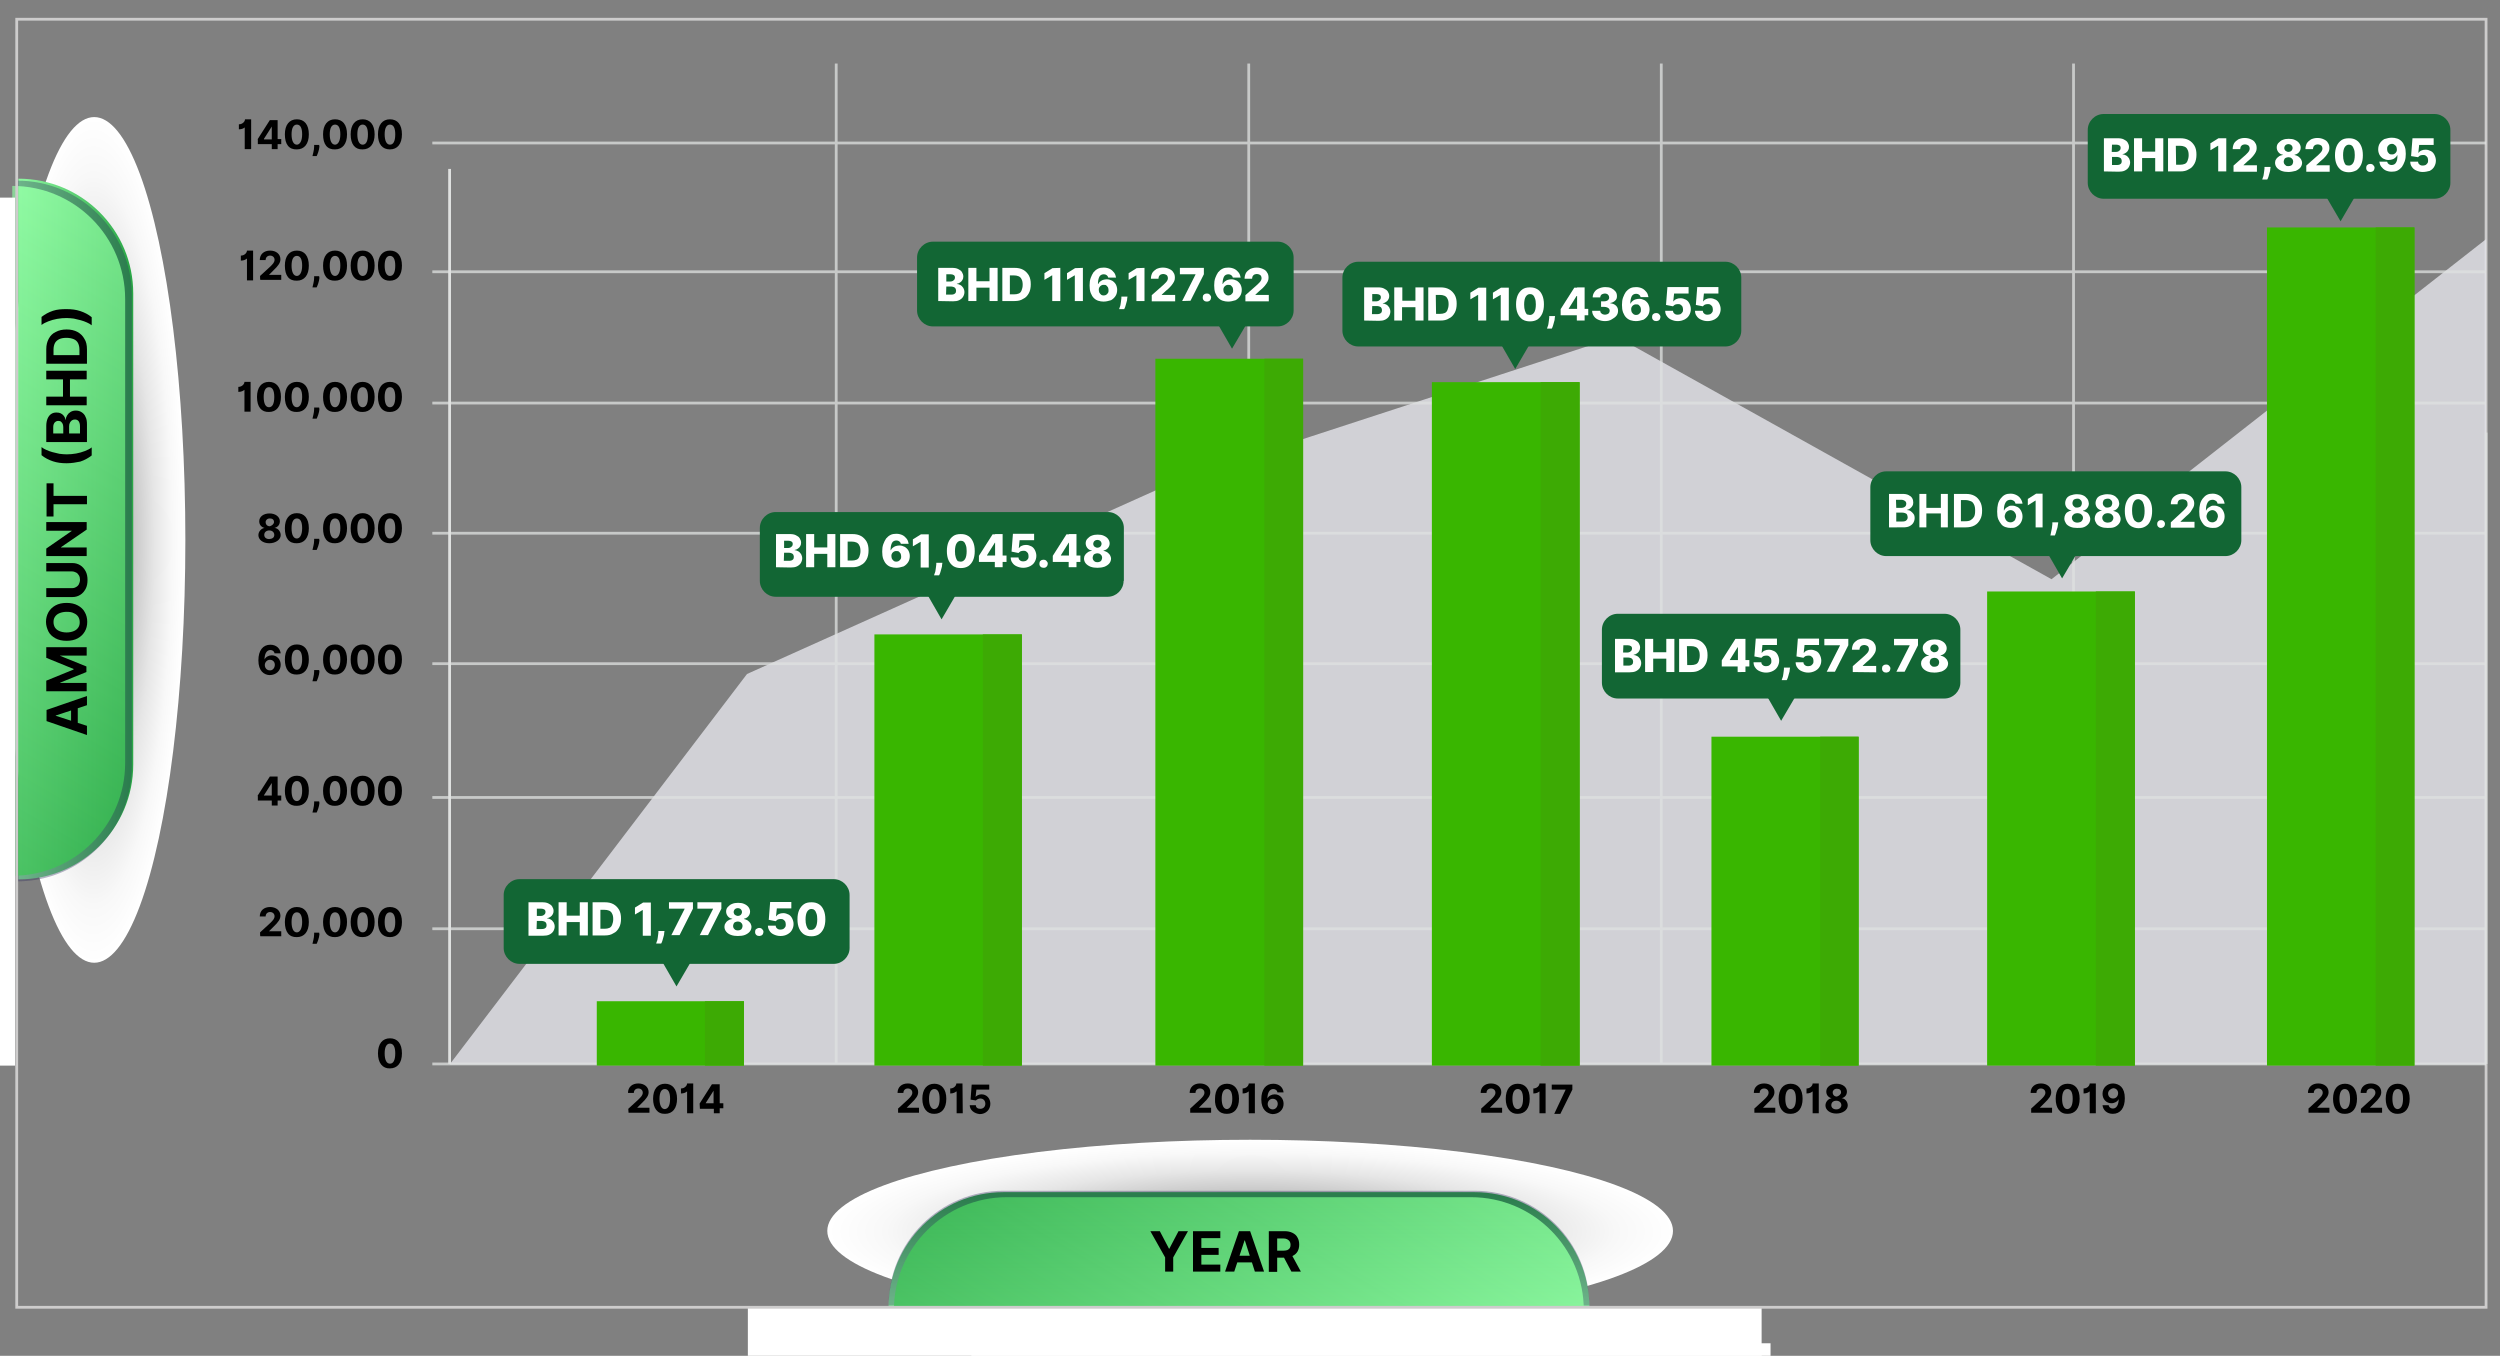<svg xmlns="http://www.w3.org/2000/svg" xmlns:xlink="http://www.w3.org/1999/xlink" id="Layer_1" x="0px" y="0px" viewBox="0 0 896.9 486.4" style="enable-background:new 0 0 896.9 486.4;" xml:space="preserve">
<rect x="0" y="0" width="896.9" height="486.4" fill="#808080" stroke="none"/>
<style type="text/css">
	.st0{fill:#231F20;}
	.st1{fill:none;stroke:#CDCCCC;stroke-miterlimit:10;}
	.st2{fill:url(#SVGID_1_);}
	.st3{fill:url(#SVGID_2_);}
	.st4{opacity:0.68;}
	.st5{opacity:0.5;}
	.st6{fill:#2B275B;}
	.st7{fill:url(#SVGID_3_);}
	.st8{fill:url(#SVGID_4_);}
	.st9{fill:url(#SVGID_5_);}
	.st10{fill:url(#SVGID_6_);}
	.st11{fill:#FFFFFF;}
	.st12{opacity:0.82;fill:#E2E3E9;enable-background:new    ;}
	.st13{fill:none;stroke:#DFE1E0;stroke-miterlimit:10;}
	.st14{opacity:0.75;}
	.st15{fill:#39B600;}
	.st16{fill:#3DAA04;}
	.st17{fill:#126634;}
</style>
<g>
	<path class="st0" d="M31.4,207.9l2.6,1v2.2l-11.4-4.9v-1.7l11.4-4.9v2.3l-2.6,1.1V207.9z M29.7,207.3v-3.5l-3.1,1.2   c-0.5,0.2-1,0.4-1.5,0.5c0.6,0.2,1.1,0.3,1.6,0.5L29.7,207.3z"></path>
	<path class="st0" d="M22.6,195.4l5.9-2.4c0.9-0.4,1.7-0.6,2.5-0.8c-0.5-0.1-0.8-0.2-1.1-0.3s-0.8-0.3-1.5-0.6l-5.8-2.3v-2.9H34v2   h-6.8c-0.8,0-1.7,0-2.8-0.1v0.1c0.9,0.2,1.8,0.5,2.8,0.9l6.8,2.6v1.4l-7,2.7c-0.8,0.3-1.6,0.6-2.6,0.8v0.1c0.9-0.1,1.8-0.1,2.9-0.1   H34v1.9H22.6V195.4z"></path>
	<path class="st0" d="M28.4,172.1c0.9,0,1.8,0.2,2.6,0.6c1,0.5,1.9,1.2,2.4,2.1c0.6,0.9,0.9,2,0.9,3.3c0,2.1-0.7,3.7-2.1,4.8   c-1.1,0.9-2.4,1.3-3.8,1.3c-1,0-2-0.2-2.9-0.7c-0.7-0.4-1.3-0.8-1.7-1.4c-0.4-0.6-0.8-1.2-1-1.8s-0.3-1.4-0.3-2.2   c0-1,0.2-1.8,0.5-2.5s0.7-1.3,1.3-1.8s1.2-0.9,1.9-1.2C26.9,172.4,27.5,172.1,28.4,172.1z M28.4,174.3c-0.8,0-1.5,0.2-2.2,0.5   s-1.1,0.8-1.5,1.5s-0.5,1.3-0.5,2s0.2,1.3,0.5,2s0.8,1.1,1.4,1.4s1.3,0.5,2.1,0.5s1.5-0.2,2.1-0.5s1.1-0.8,1.5-1.4   c0.4-0.6,0.5-1.3,0.5-2c0-1.1-0.4-2.1-1.1-2.8C30.5,174.8,29.6,174.3,28.4,174.3z"></path>
	<path class="st0" d="M22.6,168.3H29c0.6,0,1,0,1.3-0.1c0.4-0.1,0.7-0.2,1-0.4s0.6-0.5,0.8-0.9c0.2-0.4,0.3-0.8,0.3-1.2   s-0.1-0.8-0.2-1.1c-0.1-0.3-0.4-0.6-0.7-0.9s-0.6-0.4-1-0.5c-0.3-0.1-0.7-0.1-1.4-0.1h-6.5v-2h6.1c0.8,0,1.3,0,1.7,0.1   c0.6,0.1,1.2,0.2,1.6,0.5c0.5,0.2,0.9,0.6,1.2,0.9s0.6,0.8,0.8,1.3s0.3,1.1,0.3,1.8s-0.1,1.4-0.4,2s-0.6,1.1-1.1,1.5   s-1,0.7-1.6,0.8s-1.4,0.2-2.4,0.2h-6.2C22.6,170.1,22.6,168.3,22.6,168.3z"></path>
	<path class="st0" d="M22.6,156l7-4.5c0.6-0.4,1.3-0.7,2.1-1.1c-0.9,0.1-1.7,0.1-2.3,0.1h-6.8v-2H34v2.6l-6.9,4.5   c-0.3,0.2-0.7,0.4-1.1,0.7c-0.3,0.2-0.7,0.3-1.2,0.5c0.5,0,1.3-0.1,2.3-0.1h7v2H22.6V156z"></path>
	<path class="st0" d="M22.6,138.1h1.8v3.4H34v2h-9.5v3.4h-1.8v-8.8L22.6,138.1L22.6,138.1z"></path>
	<path class="st0" d="M22,130.3l0.8-1.4c0.6,0.4,1.1,0.7,1.5,0.9c0.5,0.3,1,0.5,1.5,0.7s1.1,0.3,1.7,0.4s1.2,0.1,1.7,0.1   c1.1,0,2.1-0.2,3.2-0.5c1.1-0.3,2.2-0.9,3.2-1.6l0.9,1.3c-1.2,0.8-2.4,1.4-3.6,1.8c-1.3,0.4-2.4,0.5-3.5,0.5   c-0.9,0-1.8-0.1-2.7-0.3c-0.9-0.2-1.8-0.5-2.6-0.9C23.4,131.1,22.8,130.8,22,130.3z"></path>
	<path class="st0" d="M22.6,127.4v-3.9c0-1,0.1-1.8,0.3-2.3c0.2-0.5,0.6-0.9,1-1.2s1-0.5,1.6-0.5s1.1,0.2,1.5,0.5s0.8,0.8,1,1.5   c0.1-0.7,0.4-1.3,0.9-1.8s1.1-0.7,1.9-0.7c0.5,0,1,0.1,1.5,0.4s0.8,0.6,1.1,1.1c0.2,0.3,0.3,0.7,0.4,1.2s0.2,1,0.2,1.6v4.1   L22.6,127.4L22.6,127.4z M27.3,125.4v-2c0-0.2,0-0.5-0.1-0.7c0-0.2-0.1-0.4-0.3-0.5s-0.3-0.3-0.5-0.4s-0.4-0.1-0.6-0.1   c-0.3,0-0.5,0.1-0.8,0.2c-0.2,0.2-0.4,0.4-0.5,0.6s-0.2,0.6-0.2,1.1v1.9h3V125.4z M32.3,125.4v-2c0-0.5-0.1-1-0.2-1.3   c-0.1-0.3-0.3-0.6-0.6-0.7c-0.3-0.1-0.6-0.3-0.9-0.3s-0.6,0.1-0.8,0.2c-0.2,0.1-0.4,0.4-0.6,0.7s-0.2,0.7-0.2,1.3v2.1H32.3z"></path>
	<path class="st0" d="M34,116.9H22.6v-2h4.5v-5.2h-4.5v-2H34v2h-5.1v5.2H34V116.9z"></path>
	<path class="st0" d="M22.6,105v-3.3c0-1.2,0.1-2.1,0.2-2.7c0.2-0.6,0.4-1.2,0.7-1.8s0.8-1,1.2-1.3c0.5-0.4,1-0.6,1.6-0.8   s1.2-0.3,1.9-0.3c0.8,0,1.5,0.1,2.1,0.4s1.2,0.6,1.7,1s0.9,0.9,1.1,1.3c0.2,0.3,0.3,0.7,0.4,1.1c0.2,0.8,0.3,1.7,0.3,2.6v3.8   C33.8,105,22.6,105,22.6,105z M32.2,103v-1.4c0-1-0.1-1.8-0.4-2.4c-0.3-0.7-0.8-1.3-1.4-1.7s-1.3-0.6-2.2-0.6   c-0.8,0-1.5,0.2-2.1,0.5s-1,0.9-1.3,1.5s-0.4,1.5-0.4,2.6v1.4L32.2,103L32.2,103z"></path>
	<path class="st0" d="M22.8,93.9L22,92.5c0.8-0.5,1.5-1,2.1-1.2c0.8-0.4,1.7-0.7,2.6-0.9s1.8-0.3,2.7-0.3c1.1,0,2.3,0.2,3.5,0.5   c1.3,0.4,2.5,1,3.6,1.8l-0.9,1.4c-1-0.7-2.1-1.3-3.1-1.6c-1.1-0.3-2.2-0.5-3.2-0.5c-0.6,0-1.2,0.1-1.9,0.2   c-0.6,0.1-1.2,0.2-1.7,0.4s-0.9,0.4-1.4,0.6S23.4,93.5,22.8,93.9z"></path>
</g>
<rect x="12" y="76.6" class="st1" width="32.5" height="148"></rect>
<g>
	
		<radialGradient id="SVGID_1_" cx="463.298" cy="854.912" r="92.007" gradientTransform="matrix(0 -1.649 0.355 0 -269.95 957.818)" gradientUnits="userSpaceOnUse">
		<stop offset="0" style="stop-color:#787878"></stop>
		<stop offset="0.197" style="stop-color:#9E9E9E"></stop>
		<stop offset="0.446" style="stop-color:#C8C8C8"></stop>
		<stop offset="0.671" style="stop-color:#E6E6E6"></stop>
		<stop offset="0.863" style="stop-color:#F8F8F8"></stop>
		<stop offset="1" style="stop-color:#FFFFFF"></stop>
	</radialGradient>
	<ellipse class="st2" cx="33.8" cy="193.7" rx="32.7" ry="151.7"></ellipse>
	
		<linearGradient id="SVGID_2_" gradientUnits="userSpaceOnUse" x1="575.194" y1="-522.996" x2="575.194" y2="-482.171" gradientTransform="matrix(0 -1 1 0 528.861 764.994)">
		<stop offset="0" style="stop-color:#92FCA5"></stop>
		<stop offset="1" style="stop-color:#2AA846"></stop>
	</linearGradient>
	<path class="st3" d="M47.8,105.3v169c0,22.7-18.4,41.2-41.2,41.2v-44V64.1l0,0C29.4,64.1,47.8,82.5,47.8,105.3z"></path>
</g>
<g class="st4">
	<g class="st5">
		<path class="st6" d="M47.3,106v169c0,22.7-18.4,41.2-41.2,41.2v-44V64.8l0,0C28.8,64.8,47.3,83.2,47.3,106z"></path>
	</g>
	<g>
		
			<linearGradient id="SVGID_3_" gradientUnits="userSpaceOnUse" x1="69.475" y1="1180.118" x2="-40.408" y2="1370.44" gradientTransform="matrix(1 0 0 1 0 -1082.11)">
			<stop offset="0" style="stop-color:#92FCA5"></stop>
			<stop offset="1" style="stop-color:#2AA846"></stop>
		</linearGradient>
		<path class="st7" d="M44.9,107.3v166.4c0,22.4-18.1,40.5-40.5,40.5v-43.3V66.7l0,0C26.8,66.7,44.9,84.9,44.9,107.3z"></path>
	</g>
</g>
<g>
	<path d="M31.2,260.4v3.3l-14.5-5v-4l14.5-5v3.3L20,256.7v0.1L31.2,260.4z M25.5,260.7v-7.8h2.4v7.8H25.5z"></path>
	<path d="M16.6,248v-3.8l9.8-4V240l-9.8-4v-3.8h14.5v3h-9.5v0.1l9.4,3.8v2l-9.4,3.8v0.1h9.5v3H16.6z"></path>
	<path d="M23.9,216.3c1.6,0,2.9,0.3,4,0.9s2,1.4,2.5,2.4c0.6,1,0.9,2.2,0.9,3.5s-0.3,2.5-0.9,3.5s-1.4,1.8-2.5,2.4s-2.5,0.9-4,0.9   c-1.6,0-2.9-0.3-4-0.9s-2-1.4-2.5-2.4s-0.9-2.2-0.9-3.5s0.3-2.4,0.9-3.5c0.6-1,1.4-1.8,2.5-2.4S22.3,216.3,23.9,216.3z M23.9,219.5   c-1,0-1.9,0.2-2.6,0.5s-1.2,0.7-1.6,1.3s-0.5,1.2-0.5,1.9s0.2,1.4,0.5,1.9c0.4,0.6,0.9,1,1.6,1.3s1.6,0.5,2.6,0.5s1.9-0.2,2.6-0.5   s1.2-0.7,1.6-1.3s0.5-1.2,0.5-1.9s-0.2-1.4-0.5-1.9c-0.4-0.6-0.9-1-1.6-1.3C25.8,219.6,24.9,219.5,23.9,219.5z"></path>
	<path d="M16.6,205.1V202H26c1.1,0,2,0.3,2.8,0.8s1.4,1.2,1.9,2.1s0.7,2,0.7,3.2s-0.2,2.3-0.7,3.2s-1.1,1.6-1.9,2.1   s-1.7,0.8-2.8,0.8h-9.4V211h9.2c0.6,0,1-0.1,1.5-0.4c0.4-0.2,0.8-0.6,1-1s0.4-1,0.4-1.6s-0.1-1.1-0.4-1.6s-0.6-0.8-1-1   s-0.9-0.4-1.5-0.4h-9.2C16.6,205,16.6,205.1,16.6,205.1z"></path>
	<path d="M16.6,187.3h14.5v2.7l-9.2,6.3v0.1h9.2v3.1H16.6v-2.7l9.1-6.3v-0.1h-9.1V187.3z"></path>
	<path d="M19.2,185.3h-2.5v-11.9h2.5v4.5h12v3h-12V185.3z"></path>
	<path d="M23.9,166.2c-1.8,0-3.4-0.2-4.9-0.7s-2.9-1.2-4.1-2.2v-2.9c0.5,0.4,1,0.7,1.7,1s1.4,0.6,2.2,0.8s1.6,0.4,2.5,0.6   c0.9,0.1,1.7,0.2,2.6,0.2c1.1,0,2.3-0.1,3.4-0.3s2.2-0.5,3.2-0.9s1.8-0.8,2.4-1.3v2.9c-1.3,1-2.6,1.7-4.1,2.2   C27.3,165.9,25.7,166.2,23.9,166.2z"></path>
	<path d="M31.2,158.6H16.6v-5.8c0-1.1,0.2-2,0.5-2.7s0.8-1.3,1.3-1.6c0.6-0.4,1.2-0.5,1.9-0.5c0.6,0,1.1,0.1,1.5,0.3   s0.8,0.5,1.1,0.9c0.3,0.4,0.5,0.8,0.6,1.4h0.1c0-0.6,0.2-1.1,0.5-1.6s0.7-0.9,1.2-1.2s1.1-0.5,1.9-0.5s1.5,0.2,2.1,0.6   c0.6,0.4,1.1,0.9,1.4,1.7c0.4,0.7,0.5,1.7,0.5,2.7V158.6z M22.7,155.5v-2.3c0-0.4-0.1-0.8-0.2-1.1s-0.4-0.6-0.6-0.8s-0.6-0.3-1-0.3   c-0.5,0-0.9,0.2-1.3,0.6c-0.3,0.4-0.5,0.9-0.5,1.6v2.3H22.7z M28.7,155.5V153c0-0.9-0.2-1.5-0.5-1.9s-0.8-0.6-1.3-0.6   c-0.4,0-0.8,0.1-1.1,0.3c-0.3,0.2-0.5,0.5-0.7,0.8c-0.2,0.4-0.3,0.8-0.3,1.3v2.6L28.7,155.5L28.7,155.5z"></path>
	<path d="M31.2,145.4H16.6v-3.1h6v-6.2h-6V133h14.5v3.1h-6v6.2h6v3.1L31.2,145.4L31.2,145.4z"></path>
	<path d="M31.2,125.3v5.2H16.6v-5.2c0-1.5,0.3-2.7,0.9-3.8s1.4-1.9,2.5-2.4c1.1-0.6,2.4-0.9,3.9-0.9s2.8,0.3,3.9,0.9   c1.1,0.6,1.9,1.4,2.5,2.5C30.9,122.5,31.2,123.8,31.2,125.3z M28.5,127.4v-2c0-0.9-0.2-1.7-0.5-2.3s-0.8-1.1-1.5-1.4   c-0.7-0.3-1.6-0.5-2.7-0.5s-2,0.2-2.6,0.5s-1.2,0.8-1.5,1.4c-0.3,0.6-0.5,1.4-0.5,2.3v2H28.5z"></path>
	<path d="M23.9,110.9c1.8,0,3.4,0.2,4.9,0.7s2.9,1.2,4.1,2.2v2.9c-0.5-0.4-1-0.7-1.7-1s-1.4-0.6-2.2-0.8s-1.6-0.4-2.5-0.6   c-0.9-0.1-1.7-0.2-2.6-0.2c-1.1,0-2.3,0.1-3.4,0.3s-2.2,0.5-3.2,0.9s-1.8,0.8-2.4,1.3v-2.9c1.3-1,2.6-1.7,4.1-2.2   S22.1,110.9,23.9,110.9z"></path>
</g>
<g>
	<g>
		
			<radialGradient id="SVGID_4_" cx="1160.443" cy="875.45" r="92.007" gradientTransform="matrix(-1.649 0 0 -0.355 2362.368 752.647)" gradientUnits="userSpaceOnUse">
			<stop offset="0" style="stop-color:#787878"></stop>
			<stop offset="0.197" style="stop-color:#9E9E9E"></stop>
			<stop offset="0.446" style="stop-color:#C8C8C8"></stop>
			<stop offset="0.671" style="stop-color:#E6E6E6"></stop>
			<stop offset="0.863" style="stop-color:#F8F8F8"></stop>
			<stop offset="1" style="stop-color:#FFFFFF"></stop>
		</radialGradient>
		<ellipse class="st8" cx="448.5" cy="441.6" rx="151.7" ry="32.7"></ellipse>
		
			<linearGradient id="SVGID_5_" gradientUnits="userSpaceOnUse" x1="1725.094" y1="-515.756" x2="1725.094" y2="-474.932" gradientTransform="matrix(-1 0 0 -1 2169.544 -46.164)">
			<stop offset="0" style="stop-color:#92FCA5"></stop>
			<stop offset="1" style="stop-color:#2AA846"></stop>
		</linearGradient>
		<path class="st9" d="M360,427.7h169c22.7,0,41.2,18.4,41.2,41.2h-44H318.8l0,0C318.8,446.1,337.3,427.7,360,427.7z"></path>
	</g>
	<g class="st4">
		<g class="st5">
			<path class="st6" d="M360,427.2h169c22.7,0,41.2,18.4,41.2,41.2h-44H318.8l0,0C318.8,445.6,337.2,427.2,360,427.2z"></path>
		</g>
		<g>
			
				<linearGradient id="SVGID_6_" gradientUnits="userSpaceOnUse" x1="85.187" y1="160.693" x2="-39.538" y2="88.683" gradientTransform="matrix(0 -1 1 0 322.44 482.697)">
				<stop offset="0" style="stop-color:#92FCA5"></stop>
				<stop offset="1" style="stop-color:#2AA846"></stop>
			</linearGradient>
			<path class="st10" d="M361.3,429.5h166.4c22.4,0,40.5,18.1,40.5,40.5h-43.3H320.7l0,0C320.7,447.7,338.9,429.5,361.3,429.5z"></path>
		</g>
	</g>
	<g>
		<path d="M412.7,441.7h3.4l3.3,6.3h0.1l3.3-6.3h3.4l-5.3,9.4v5.1H418v-5.1L412.7,441.7z"></path>
		<path d="M428,456.2v-14.5h9.8v2.5H431v3.5h6.2v2.5H431v3.5h6.8v2.5H428z"></path>
		<path d="M442.8,456.2h-3.3l5-14.5h4l5,14.5h-3.3l-3.6-11.2h-0.1L442.8,456.2z M442.6,450.5h7.8v2.4h-7.8V450.5z"></path>
		<path d="M455.2,456.2v-14.5h5.7c1.1,0,2,0.2,2.8,0.6s1.4,0.9,1.8,1.7c0.4,0.7,0.6,1.5,0.6,2.5s-0.2,1.8-0.6,2.5s-1,1.2-1.8,1.6    s-1.7,0.6-2.9,0.6H457v-2.5h3.3c0.6,0,1.1-0.1,1.5-0.2c0.4-0.2,0.7-0.4,0.9-0.7c0.2-0.3,0.3-0.7,0.3-1.2s-0.1-0.9-0.3-1.2    c-0.2-0.3-0.5-0.6-0.9-0.8c-0.4-0.2-0.9-0.3-1.5-0.3h-2.1v12h-3L455.2,456.2L455.2,456.2z M463.1,449.6l3.6,6.6h-3.4l-3.5-6.6    H463.1z"></path>
	</g>
</g>
<rect x="348.5" y="481.9" class="st11" width="286.7" height="4.5"></rect>
<rect x="268.3" y="469" class="st11" width="363.7" height="17.4"></rect>
<rect x="-2.5" y="70.9" class="st11" width="7.9" height="311.4"></rect>
<rect x="6" y="6.9" class="st1" width="885.9" height="462.1"></rect>
<polygon class="st12" points="161.3,381.9 268,241.8 424,171.7 580,120.8 736,207.8 891.9,85.8 891.9,381.9 "></polygon>
<g>
	<g>
		<path d="M225.4,397.8l3.7-3.4c0.9-0.9,1.5-1.5,1.5-2.4s-0.7-1.5-1.6-1.5s-1.6,0.6-1.6,1.6h-2.1c0-2.1,1.5-3.4,3.7-3.4    s3.7,1.3,3.7,3.1c0,1.2-0.6,2.2-2.6,4.1l-1.5,1.5l0,0h4.4v1.8h-7.5L225.4,397.8L225.4,397.8z"></path>
		<path d="M234.3,394.2c0-3.4,1.6-5.4,4.3-5.4c2.6,0,4.3,1.9,4.3,5.4c0,3.4-1.6,5.4-4.3,5.4C235.9,399.7,234.3,397.6,234.3,394.2z     M240.4,394.2c0-2.4-0.7-3.5-1.9-3.5s-1.9,1.2-1.9,3.5s0.7,3.7,1.9,3.7C239.7,397.8,240.4,396.6,240.4,394.2z"></path>
		<path d="M248.7,399.4h-2.2v-7.8h-0.1c-0.3,0.3-1,0.7-2.1,0.7v-1.8c1.3,0,2.2-1,2.2-1.8h2.2L248.7,399.4L248.7,399.4z"></path>
		<path d="M251,395.9l4.4-6.9h2.8v6.8h1.3v1.8h-1.3v1.8h-2.1v-1.6h-5L251,395.9L251,395.9L251,395.9z M256,391.3L256,391.3l-2.8,4.4    v0.1h2.8V391.3z"></path>
	</g>
</g>
<g>
	<path d="M90,53.5h-2.2v-7.8l0,0c-0.3,0.3-1,0.7-2.1,0.7v-1.8c1.3,0,2.2-1,2.2-1.8h2.2v10.6H90V53.5z"></path>
	<path d="M92.4,50l4.4-6.9h2.8v6.8h1.3v1.8h-1.3v1.8h-2.1v-1.8h-5V50H92.4z M97.5,45.4L97.5,45.4l-2.8,4.4V50h2.8V45.4z"></path>
	<path d="M102.2,48.2c0-3.4,1.6-5.4,4.3-5.4s4.3,1.9,4.3,5.4c0,3.4-1.6,5.4-4.3,5.4C103.7,53.7,102.2,51.8,102.2,48.2z M108.4,48.2   c0-2.4-0.7-3.5-1.9-3.5c-1.2,0-1.9,1.2-1.9,3.5s0.7,3.7,1.9,3.7C107.5,51.9,108.4,50.7,108.4,48.2z"></path>
	<path d="M114.6,52.6c-0.1,1.3-0.7,2.8-1,3.4h-1.5c0.1-0.6,0.6-2.1,0.6-3.4V52h1.8L114.6,52.6z"></path>
	<path d="M115.9,48.2c0-3.4,1.6-5.4,4.3-5.4s4.3,1.9,4.3,5.4c0,3.4-1.6,5.4-4.3,5.4C117.4,53.7,115.9,51.8,115.9,48.2z M122.1,48.2   c0-2.4-0.7-3.5-1.9-3.5c-1.2,0-1.9,1.2-1.9,3.5s0.7,3.7,1.9,3.7C121.2,51.9,122.1,50.7,122.1,48.2z"></path>
	<path d="M125.8,48.2c0-3.4,1.6-5.4,4.3-5.4c2.6,0,4.3,1.9,4.3,5.4c0,3.4-1.6,5.4-4.3,5.4C127.4,53.7,125.8,51.8,125.8,48.2z    M132,48.2c0-2.4-0.7-3.5-1.9-3.5s-1.9,1.2-1.9,3.5s0.7,3.7,1.9,3.7S132,50.7,132,48.2z"></path>
	<path d="M135.6,48.2c0-3.4,1.6-5.4,4.3-5.4s4.3,1.9,4.3,5.4c0,3.4-1.6,5.4-4.3,5.4S135.6,51.8,135.6,48.2z M141.8,48.2   c0-2.4-0.7-3.5-1.9-3.5s-1.9,1.2-1.9,3.5s0.7,3.7,1.9,3.7S141.8,50.7,141.8,48.2z"></path>
	<path d="M90.8,100.6h-2.2v-7.8h-0.1c-0.3,0.3-1,0.7-2.1,0.7v-1.8c1.3,0,2.2-1,2.2-1.8h2.2V100.6z"></path>
	<path d="M93.3,99l3.7-3.4c0.9-0.9,1.5-1.5,1.5-2.4s-0.7-1.5-1.6-1.5s-1.6,0.6-1.6,1.6h-2.1c0-2.1,1.5-3.4,3.7-3.4s3.7,1.3,3.7,3.1   c0,1.2-0.6,2.2-2.6,4.1l-1.5,1.5l0,0h4.4v1.8h-7.5C93.3,100.5,93.3,99,93.3,99z"></path>
	<path d="M102.2,95.3c0-3.4,1.6-5.4,4.3-5.4s4.3,1.9,4.3,5.4c0,3.4-1.6,5.4-4.3,5.4C103.7,100.8,102.2,98.9,102.2,95.3z M108.4,95.3   c0-2.4-0.7-3.5-1.9-3.5c-1.2,0-1.9,1.2-1.9,3.5s0.7,3.7,1.9,3.7C107.5,99,108.4,97.8,108.4,95.3z"></path>
	<path d="M114.6,99.7c-0.1,1.3-0.7,2.8-1,3.4h-1.5c0.1-0.6,0.6-2.1,0.6-3.4v-0.6h1.8L114.6,99.7z"></path>
	<path d="M115.9,95.3c0-3.4,1.6-5.4,4.3-5.4s4.3,1.9,4.3,5.4c0,3.4-1.6,5.4-4.3,5.4C117.4,100.8,115.9,98.9,115.9,95.3z M122.1,95.3   c0-2.4-0.7-3.5-1.9-3.5c-1.2,0-1.9,1.2-1.9,3.5s0.7,3.7,1.9,3.7C121.2,99,122.1,97.8,122.1,95.3z"></path>
	<path d="M125.8,95.3c0-3.4,1.6-5.4,4.3-5.4c2.6,0,4.3,1.9,4.3,5.4c0,3.4-1.6,5.4-4.3,5.4C127.4,100.8,125.8,98.9,125.8,95.3z    M132,95.3c0-2.4-0.7-3.5-1.9-3.5s-1.9,1.2-1.9,3.5s0.7,3.7,1.9,3.7S132,97.8,132,95.3z"></path>
	<path d="M135.6,95.3c0-3.4,1.6-5.4,4.3-5.4s4.3,1.9,4.3,5.4c0,3.4-1.6,5.4-4.3,5.4C137.3,100.8,135.6,98.9,135.6,95.3z M141.8,95.3   c0-2.4-0.7-3.5-1.9-3.5S138,93,138,95.3s0.7,3.7,1.9,3.7S141.8,97.8,141.8,95.3z"></path>
	<path d="M89.9,147.7h-2.2v-7.8h-0.1c-0.3,0.3-1,0.7-2.1,0.7v-1.8c1.3,0,2.2-1,2.2-1.8h2.2V147.7z"></path>
	<path d="M92.2,142.4c0-3.4,1.6-5.4,4.3-5.4c2.6,0,4.3,1.9,4.3,5.4c0,3.4-1.6,5.4-4.3,5.4C93.8,147.9,92.2,146,92.2,142.4z    M98.4,142.4c0-2.4-0.7-3.5-1.9-3.5c-1.2,0-1.9,1.2-1.9,3.5c0,2.4,0.7,3.7,1.9,3.7C97.7,146.1,98.4,144.9,98.4,142.4z"></path>
	<path d="M102.2,142.4c0-3.4,1.6-5.4,4.3-5.4s4.3,1.9,4.3,5.4c0,3.4-1.6,5.4-4.3,5.4C103.7,147.9,102.2,146,102.2,142.4z    M108.4,142.4c0-2.4-0.7-3.5-1.9-3.5c-1.2,0-1.9,1.2-1.9,3.5c0,2.4,0.7,3.7,1.9,3.7C107.5,146.1,108.4,144.9,108.4,142.4z"></path>
	<path d="M114.6,146.8c-0.1,1.3-0.7,2.8-1,3.4h-1.5c0.1-0.6,0.6-2.1,0.6-3.4v-0.6h1.8L114.6,146.8z"></path>
	<path d="M115.9,142.4c0-3.4,1.6-5.4,4.3-5.4s4.3,1.9,4.3,5.4c0,3.4-1.6,5.4-4.3,5.4C117.4,147.9,115.9,146,115.9,142.4z    M122.1,142.4c0-2.4-0.7-3.5-1.9-3.5c-1.2,0-1.9,1.2-1.9,3.5c0,2.4,0.7,3.7,1.9,3.7C121.2,146.1,122.1,144.9,122.1,142.4z"></path>
	<path d="M125.8,142.4c0-3.4,1.6-5.4,4.3-5.4c2.6,0,4.3,1.9,4.3,5.4c0,3.4-1.6,5.4-4.3,5.4C127.4,147.9,125.8,146,125.8,142.4z    M132,142.4c0-2.4-0.7-3.5-1.9-3.5s-1.9,1.2-1.9,3.5c0,2.4,0.7,3.7,1.9,3.7S132,144.9,132,142.4z"></path>
	<path d="M135.6,142.4c0-3.4,1.6-5.4,4.3-5.4s4.3,1.9,4.3,5.4c0,3.4-1.6,5.4-4.3,5.4C137.3,147.9,135.6,146,135.6,142.4z    M141.8,142.4c0-2.4-0.7-3.5-1.9-3.5s-1.9,1.2-1.9,3.5c0,2.4,0.7,3.7,1.9,3.7S141.8,144.9,141.8,142.4z"></path>
	<path d="M92.7,192c0-1.3,1-2.4,2.2-2.6l0,0c-1.2-0.3-1.9-1.2-1.9-2.4c0-1.6,1.5-2.8,3.7-2.8c2.1,0,3.7,1.2,3.7,2.8   c0,1.2-0.7,2.1-1.9,2.4l0,0c1.3,0.1,2.2,1.3,2.2,2.6c0,1.6-1.8,2.9-4.1,2.9S92.7,193.6,92.7,192z M98.4,191.9   c0-0.9-0.7-1.6-1.8-1.6c-1,0-1.8,0.6-1.8,1.6c0,0.9,0.7,1.5,1.8,1.5C97.8,193.3,98.4,192.8,98.4,191.9z M98.3,187.3   c0-0.9-0.6-1.3-1.5-1.3s-1.5,0.6-1.5,1.3c0,0.9,0.6,1.5,1.5,1.5C97.5,188.6,98.3,188,98.3,187.3z"></path>
	<path d="M102.2,189.5c0-3.4,1.6-5.4,4.3-5.4s4.3,1.9,4.3,5.4c0,3.4-1.6,5.4-4.3,5.4C103.7,195,102.2,193.1,102.2,189.5z    M108.4,189.5c0-2.4-0.7-3.5-1.9-3.5c-1.2,0-1.9,1.2-1.9,3.5c0,2.4,0.7,3.7,1.9,3.7C107.5,193.2,108.4,192,108.4,189.5z"></path>
	<path d="M114.6,193.9c-0.1,1.3-0.7,2.8-1,3.4h-1.5c0.1-0.6,0.6-2.1,0.6-3.4v-0.6h1.8L114.6,193.9z"></path>
	<path d="M115.9,189.5c0-3.4,1.6-5.4,4.3-5.4s4.3,1.9,4.3,5.4c0,3.4-1.6,5.4-4.3,5.4C117.4,195,115.9,193.1,115.9,189.5z    M122.1,189.5c0-2.4-0.7-3.5-1.9-3.5c-1.2,0-1.9,1.2-1.9,3.5c0,2.4,0.7,3.7,1.9,3.7C121.2,193.2,122.1,192,122.1,189.5z"></path>
	<path d="M125.8,189.5c0-3.4,1.6-5.4,4.3-5.4c2.6,0,4.3,1.9,4.3,5.4c0,3.4-1.6,5.4-4.3,5.4C127.4,195,125.8,193.1,125.8,189.5z    M132,189.5c0-2.4-0.7-3.5-1.9-3.5s-1.9,1.2-1.9,3.5c0,2.4,0.7,3.7,1.9,3.7S132,192,132,189.5z"></path>
	<path d="M135.6,189.5c0-3.4,1.6-5.4,4.3-5.4s4.3,1.9,4.3,5.4c0,3.4-1.6,5.4-4.3,5.4S135.6,193.1,135.6,189.5z M141.8,189.5   c0-2.4-0.7-3.5-1.9-3.5s-1.9,1.2-1.9,3.5c0,2.4,0.7,3.7,1.9,3.7S141.8,192,141.8,189.5z"></path>
	<path d="M92.7,236.9c0-3.5,1.6-5.6,4.3-5.6c2.1,0,3.5,1.3,3.7,3.1h-2.2c-0.1-0.7-0.7-1.2-1.5-1.2c-1.3,0-2.1,1.3-2.1,3.4l0,0   c0.4-0.9,1.5-1.5,2.6-1.5c1.9,0,3.2,1.5,3.2,3.4c0,2.1-1.6,3.7-4,3.7C94.7,242.1,92.7,240.7,92.7,236.9z M98.6,238.5   c0-1-0.7-1.8-1.8-1.8c-1,0-1.8,0.9-1.8,1.9s0.7,1.9,1.8,1.9C97.8,240.6,98.6,239.6,98.6,238.5z"></path>
	<path d="M102.2,236.6c0-3.4,1.6-5.4,4.3-5.4s4.3,1.9,4.3,5.4c0,3.4-1.6,5.4-4.3,5.4C103.7,242.1,102.2,240.1,102.2,236.6z    M108.4,236.6c0-2.4-0.7-3.5-1.9-3.5c-1.2,0-1.9,1.2-1.9,3.5c0,2.4,0.7,3.7,1.9,3.7C107.5,240.3,108.4,239.1,108.4,236.6z"></path>
	<path d="M114.6,241c-0.1,1.3-0.7,2.8-1,3.4h-1.5c0.1-0.6,0.6-2.1,0.6-3.4v-0.6h1.8L114.6,241z"></path>
	<path d="M115.9,236.6c0-3.4,1.6-5.4,4.3-5.4s4.3,1.9,4.3,5.4c0,3.4-1.6,5.4-4.3,5.4C117.4,242.1,115.9,240.1,115.9,236.6z    M122.1,236.6c0-2.4-0.7-3.5-1.9-3.5c-1.2,0-1.9,1.2-1.9,3.5c0,2.4,0.7,3.7,1.9,3.7C121.2,240.3,122.1,239.1,122.1,236.6z"></path>
	<path d="M125.8,236.6c0-3.4,1.6-5.4,4.3-5.4c2.6,0,4.3,1.9,4.3,5.4c0,3.4-1.6,5.4-4.3,5.4C127.4,242.1,125.8,240.1,125.8,236.6z    M132,236.6c0-2.4-0.7-3.5-1.9-3.5s-1.9,1.2-1.9,3.5c0,2.4,0.7,3.7,1.9,3.7S132,239.1,132,236.6z"></path>
	<path d="M135.6,236.6c0-3.4,1.6-5.4,4.3-5.4s4.3,1.9,4.3,5.4c0,3.4-1.6,5.4-4.3,5.4S135.6,240.1,135.6,236.6z M141.8,236.6   c0-2.4-0.7-3.5-1.9-3.5s-1.9,1.2-1.9,3.5c0,2.4,0.7,3.7,1.9,3.7S141.8,239.1,141.8,236.6z"></path>
	<path d="M92.4,285.5l4.4-6.9h2.8v6.8h1.3v1.8h-1.3v1.8h-2.1v-1.8h-5v-1.6L92.4,285.5L92.4,285.5z M97.5,280.9L97.5,280.9l-2.8,4.4   v0.1h2.8V280.9z"></path>
	<path d="M102.2,283.7c0-3.4,1.6-5.4,4.3-5.4s4.3,1.9,4.3,5.4c0,3.4-1.6,5.4-4.3,5.4C103.7,289.2,102.2,287.2,102.2,283.7z    M108.4,283.7c0-2.4-0.7-3.5-1.9-3.5c-1.2,0-1.9,1.2-1.9,3.5s0.7,3.7,1.9,3.7C107.5,287.4,108.4,286.2,108.4,283.7z"></path>
	<path d="M114.6,288.1c-0.1,1.3-0.7,2.8-1,3.4h-1.5c0.1-0.6,0.6-2.1,0.6-3.4v-0.6h1.8L114.6,288.1z"></path>
	<path d="M115.9,283.7c0-3.4,1.6-5.4,4.3-5.4s4.3,1.9,4.3,5.4c0,3.4-1.6,5.4-4.3,5.4C117.4,289.2,115.9,287.2,115.9,283.7z    M122.1,283.7c0-2.4-0.7-3.5-1.9-3.5c-1.2,0-1.9,1.2-1.9,3.5s0.7,3.7,1.9,3.7C121.2,287.4,122.1,286.2,122.1,283.7z"></path>
	<path d="M125.8,283.7c0-3.4,1.6-5.4,4.3-5.4c2.6,0,4.3,1.9,4.3,5.4c0,3.4-1.6,5.4-4.3,5.4C127.4,289.2,125.8,287.2,125.8,283.7z    M132,283.7c0-2.4-0.7-3.5-1.9-3.5s-1.9,1.2-1.9,3.5s0.7,3.7,1.9,3.7S132,286.2,132,283.7z"></path>
	<path d="M135.6,283.7c0-3.4,1.6-5.4,4.3-5.4s4.3,1.9,4.3,5.4c0,3.4-1.6,5.4-4.3,5.4S135.6,287.2,135.6,283.7z M141.8,283.7   c0-2.4-0.7-3.5-1.9-3.5s-1.9,1.2-1.9,3.5s0.7,3.7,1.9,3.7S141.8,286.2,141.8,283.7z"></path>
	<path d="M93.3,334.5l3.7-3.4c0.9-0.9,1.5-1.5,1.5-2.4s-0.7-1.5-1.6-1.5s-1.6,0.6-1.6,1.6h-2.1c0-2.1,1.5-3.4,3.7-3.4   s3.7,1.3,3.7,3.1c0,1.2-0.6,2.2-2.6,4.1l-1.5,1.5l0,0h4.4v1.8h-7.5C93.3,336,93.3,334.5,93.3,334.5z"></path>
	<path d="M102.2,330.8c0-3.4,1.6-5.4,4.3-5.4s4.3,1.9,4.3,5.4c0,3.4-1.6,5.4-4.3,5.4C103.7,336.3,102.2,334.3,102.2,330.8z    M108.4,330.8c0-2.4-0.7-3.5-1.9-3.5c-1.2,0-1.9,1.2-1.9,3.5s0.7,3.7,1.9,3.7C107.5,334.5,108.4,333.3,108.4,330.8z"></path>
	<path d="M114.6,335.2c-0.1,1.3-0.7,2.8-1,3.4h-1.5c0.1-0.6,0.6-2.1,0.6-3.4v-0.6h1.8L114.6,335.2z"></path>
	<path d="M115.9,330.8c0-3.4,1.6-5.4,4.3-5.4s4.3,1.9,4.3,5.4c0,3.4-1.6,5.4-4.3,5.4C117.4,336.3,115.9,334.3,115.9,330.8z    M122.1,330.8c0-2.4-0.7-3.5-1.9-3.5c-1.2,0-1.9,1.2-1.9,3.5s0.7,3.7,1.9,3.7C121.2,334.5,122.1,333.3,122.1,330.8z"></path>
	<path d="M125.8,330.8c0-3.4,1.6-5.4,4.3-5.4c2.6,0,4.3,1.9,4.3,5.4c0,3.4-1.6,5.4-4.3,5.4C127.4,336.3,125.8,334.3,125.8,330.8z    M132,330.8c0-2.4-0.7-3.5-1.9-3.5s-1.9,1.2-1.9,3.5s0.7,3.7,1.9,3.7S132,333.3,132,330.8z"></path>
	<path d="M135.6,330.8c0-3.4,1.6-5.4,4.3-5.4s4.3,1.9,4.3,5.4c0,3.4-1.6,5.4-4.3,5.4S135.6,334.3,135.6,330.8z M141.8,330.8   c0-2.4-0.7-3.5-1.9-3.5s-1.9,1.2-1.9,3.5s0.7,3.7,1.9,3.7S141.8,333.3,141.8,330.8z"></path>
	<path d="M135.6,377.9c0-3.4,1.6-5.4,4.3-5.4s4.3,1.9,4.3,5.4c0,3.4-1.6,5.4-4.3,5.4C137.3,383.4,135.6,381.4,135.6,377.9z    M141.8,377.9c0-2.4-0.7-3.5-1.9-3.5s-1.9,1.2-1.9,3.5c0,2.4,0.7,3.7,1.9,3.7S141.8,380.4,141.8,377.9z"></path>
</g>
<g>
	<path d="M322.1,397.8l3.7-3.4c0.9-0.9,1.5-1.5,1.5-2.4s-0.7-1.5-1.6-1.5s-1.6,0.6-1.6,1.6H322c0-2.1,1.5-3.4,3.7-3.4   s3.7,1.3,3.7,3.1c0,1.2-0.6,2.2-2.6,4.1l-1.5,1.5l0,0h4.4v1.8h-7.5v-1.4L322.1,397.8L322.1,397.8z"></path>
	<path d="M330.9,394.2c0-3.4,1.6-5.4,4.3-5.4c2.6,0,4.3,1.9,4.3,5.4c0,3.4-1.6,5.4-4.3,5.4C332.6,399.7,330.9,397.6,330.9,394.2z    M337.1,394.2c0-2.4-0.7-3.5-1.9-3.5c-1.2,0-1.9,1.2-1.9,3.5s0.7,3.7,1.9,3.7C336.4,397.8,337.1,396.6,337.1,394.2z"></path>
	<path d="M345.4,399.4h-2.2v-7.8H343c-0.3,0.3-1,0.7-2.1,0.7v-1.8c1.3,0,2.2-1,2.2-1.8h2.2L345.4,399.4L345.4,399.4z"></path>
	<path d="M347.9,396.5h2.2c0,0.9,0.7,1.3,1.6,1.3c1,0,1.8-0.7,1.8-1.8s-0.7-1.9-1.8-1.9c-0.6,0-1.2,0.3-1.6,0.7l-1.9-0.3l0.4-5.4   h6.3v1.8h-4.6l-0.3,2.6l0,0c0.3-0.4,1.2-0.9,2.1-0.9c1.9,0,3.2,1.5,3.2,3.4c0,2.1-1.6,3.7-3.8,3.7   C349.5,399.5,347.9,398.2,347.9,396.5z"></path>
</g>
<g>
	<g>
		<path d="M426.9,397.8l3.7-3.4c0.9-0.9,1.5-1.5,1.5-2.4s-0.7-1.5-1.6-1.5s-1.6,0.6-1.6,1.6h-2.1c0-2.1,1.5-3.4,3.7-3.4    s3.7,1.3,3.7,3.1c0,1.2-0.6,2.2-2.6,4.1l-1.5,1.5l0,0h4.4v1.8H427v-1.4L426.9,397.8L426.9,397.8z"></path>
		<path d="M435.9,394.2c0-3.4,1.6-5.4,4.3-5.4c2.6,0,4.3,1.9,4.3,5.4c0,3.4-1.6,5.4-4.3,5.4C437.4,399.7,435.7,397.6,435.9,394.2z     M442.1,394.2c0-2.4-0.7-3.5-1.9-3.5s-1.9,1.2-1.9,3.5s0.7,3.7,1.9,3.7C441.2,397.8,442.1,396.6,442.1,394.2z"></path>
		<path d="M450.2,399.4H448v-7.8h-0.1c-0.3,0.3-1,0.7-2.1,0.7v-1.8c1.3,0,2.2-1,2.2-1.8h2.2V399.4z"></path>
		<path d="M452.5,394.4c0-3.5,1.6-5.6,4.3-5.6c2.1,0,3.5,1.3,3.7,3.1h-2.2c-0.1-0.7-0.7-1.2-1.5-1.2c-1.3,0-2.1,1.3-2.1,3.4l0,0    c0.4-0.9,1.5-1.5,2.6-1.5c1.9,0,3.2,1.5,3.2,3.4c0,2.1-1.6,3.7-4,3.7C454.6,399.5,452.5,398.2,452.5,394.4z M458.4,396    c0-1-0.7-1.8-1.8-1.8s-1.8,0.9-1.8,1.9s0.7,1.9,1.8,1.9S458.4,397,458.4,396z"></path>
	</g>
</g>
<line class="st13" x1="161.3" y1="60.6" x2="161.3" y2="381.7"></line>
<g class="st14">
	<g>
		<line class="st13" x1="155.1" y1="238.1" x2="891.9" y2="238.1"></line>
		<line class="st13" x1="155.1" y1="191.3" x2="891.9" y2="191.3"></line>
		<path class="st13" d="M155.1,144.6h736.8H155.1z"></path>
		<path class="st13" d="M155.1,97.5h736.8H155.1z"></path>
		<line class="st13" x1="155.1" y1="51.3" x2="891.9" y2="51.3"></line>
		<line class="st13" x1="155.1" y1="286.1" x2="891.9" y2="286.1"></line>
		<line class="st13" x1="155.1" y1="333.2" x2="891.9" y2="333.2"></line>
		<line class="st13" x1="155.1" y1="381.7" x2="891.9" y2="381.7"></line>
		<line class="st13" x1="300" y1="22.8" x2="300" y2="381.7"></line>
		<line class="st13" x1="448" y1="22.8" x2="448" y2="381.7"></line>
		<line class="st13" x1="596" y1="22.8" x2="596" y2="381.7"></line>
		<line class="st13" x1="743.9" y1="22.8" x2="743.9" y2="381.7"></line>
	</g>
	<line class="st13" x1="891.9" y1="155.2" x2="891.9" y2="381.7"></line>
</g>
<polygon class="st15" points="313.7,227.6 313.7,279.2 313.7,330.8 313.7,382.3 366.6,382.3 366.6,330.8 366.6,279.2 366.6,227.6   "></polygon>
<polygon class="st16" points="352.6,227.6 352.6,279.2 352.6,330.8 352.6,382.3 366.6,382.3 366.6,330.8 366.6,279.2 366.6,227.6   "></polygon>
<polygon class="st15" points="614,264.3 614,303.6 614,343 614,382.3 666.8,382.3 666.8,343 666.8,303.6 666.8,264.3 "></polygon>
<polygon class="st16" points="653,264.3 653,303.6 653,343 653,382.3 666.8,382.3 666.8,343 666.8,303.6 666.8,264.3 "></polygon>
<polygon class="st15" points="712.9,212.2 712.9,268.8 712.9,325.7 712.9,382.3 765.9,382.3 765.9,325.7 765.9,268.8 765.9,212.2   "></polygon>
<polygon class="st16" points="751.9,212.2 751.9,268.8 751.9,325.7 751.9,382.3 765.9,382.3 765.9,325.7 765.9,268.8 765.9,212.2   "></polygon>
<polygon class="st15" points="813.3,81.6 813.3,181.9 813.3,282.1 813.3,382.3 866.2,382.3 866.2,282.1 866.2,181.9 866.2,81.6 "></polygon>
<polygon class="st16" points="852.3,81.6 852.3,181.9 852.3,282.1 852.3,382.3 866.2,382.3 866.2,282.1 866.2,181.9 866.2,81.6 "></polygon>
<polygon class="st15" points="414.5,128.7 414.5,213.2 414.5,297.8 414.5,382.3 467.5,382.3 467.5,297.8 467.5,213.2 467.5,128.7   "></polygon>
<polygon class="st16" points="453.6,128.7 453.6,213.2 453.6,297.8 453.6,382.3 467.5,382.3 467.5,297.8 467.5,213.2 467.5,128.7   "></polygon>
<polygon class="st15" points="513.7,137.1 513.7,218.8 513.7,300.6 513.7,382.3 566.7,382.3 566.7,300.6 566.7,218.8 566.7,137.1   "></polygon>
<polygon class="st16" points="552.7,137.1 552.7,218.8 552.7,300.6 552.7,382.3 566.7,382.3 566.7,300.6 566.7,218.8 566.7,137.1   "></polygon>
<polygon class="st15" points="214.1,359.2 214.1,367 214.1,374.7 214.1,382.3 266.9,382.3 266.9,374.7 266.9,367 266.9,359.2 "></polygon>
<polygon class="st16" points="252.9,359.2 252.9,367 252.9,374.7 252.9,382.3 266.9,382.3 266.9,374.7 266.9,367 266.9,359.2 "></polygon>
<g>
	<g>
		<path d="M531.3,397.8l3.7-3.4c0.9-0.9,1.5-1.5,1.5-2.4s-0.7-1.5-1.6-1.5c-0.9,0-1.6,0.6-1.6,1.6h-2.1c0-2.1,1.5-3.4,3.7-3.4    s3.7,1.3,3.7,3.1c0,1.2-0.6,2.2-2.6,4.1l-1.5,1.5l0,0h4.4v1.8h-7.5v-1.4L531.3,397.8L531.3,397.8z"></path>
		<path d="M540.2,394.2c0-3.4,1.6-5.4,4.3-5.4s4.3,1.9,4.3,5.4c0,3.4-1.6,5.4-4.3,5.4C541.9,399.7,540.2,397.6,540.2,394.2z     M546.4,394.2c0-2.4-0.7-3.5-1.9-3.5s-1.9,1.2-1.9,3.5s0.7,3.7,1.9,3.7C545.7,397.8,546.4,396.6,546.4,394.2z"></path>
		<path d="M554.5,399.4h-2.2v-7.8h-0.1c-0.3,0.3-1,0.7-2.1,0.7v-1.8c1.3,0,2.2-1,2.2-1.8h2.2L554.5,399.4L554.5,399.4z"></path>
		<path d="M561.7,390.9L561.7,390.9h-5v-1.8h7.4v1.8l-4.3,8.7h-2.2L561.7,390.9z"></path>
	</g>
</g>
<g>
	<g>
		<path d="M629.3,397.8l3.7-3.4c0.9-0.9,1.5-1.5,1.5-2.4s-0.7-1.5-1.6-1.5c-0.9,0-1.6,0.6-1.6,1.6h-2.1c0-2.1,1.5-3.4,3.7-3.4    s3.7,1.3,3.7,3.1c0,1.2-0.6,2.2-2.6,4.1l-1.5,1.5l0,0h4.4v1.8h-7.5v-1.4L629.3,397.8L629.3,397.8z"></path>
		<path d="M638.1,394.2c0-3.4,1.6-5.4,4.3-5.4s4.3,1.9,4.3,5.4c0,3.4-1.6,5.4-4.3,5.4C639.7,399.7,638.1,397.6,638.1,394.2z     M644.3,394.2c0-2.4-0.7-3.5-1.9-3.5s-1.9,1.2-1.9,3.5s0.7,3.7,1.9,3.7C643.6,397.8,644.3,396.6,644.3,394.2z"></path>
		<path d="M652.5,399.4h-2.2v-7.8h-0.1c-0.3,0.3-1,0.7-2.1,0.7v-1.8c1.3,0,2.2-1,2.2-1.8h2.2L652.5,399.4L652.5,399.4z"></path>
		<path d="M654.9,396.6c0-1.3,1-2.4,2.2-2.6l0,0c-1.2-0.3-1.9-1.2-1.9-2.4c0-1.6,1.5-2.8,3.7-2.8c2.1,0,3.7,1.2,3.7,2.8    c0,1.2-0.7,2.1-1.9,2.4l0,0c1.3,0.1,2.2,1.3,2.2,2.6c0,1.6-1.8,2.9-4.1,2.9C656.5,399.5,654.9,398.2,654.9,396.6z M660.6,396.5    c0-0.9-0.7-1.6-1.8-1.6s-1.8,0.6-1.8,1.6c0,0.9,0.7,1.5,1.8,1.5S660.6,397.3,660.6,396.5z M660.5,391.9c0-0.9-0.6-1.3-1.5-1.3    s-1.5,0.6-1.5,1.3c0,0.9,0.6,1.5,1.5,1.5C659.7,393.2,660.5,392.6,660.5,391.9z"></path>
	</g>
</g>
<g>
	<g>
		<path d="M728.6,397.8l3.7-3.4c0.9-0.9,1.5-1.5,1.5-2.4s-0.7-1.5-1.6-1.5c-0.9,0-1.6,0.6-1.6,1.6h-2.1c0-2.1,1.5-3.4,3.7-3.4    s3.7,1.3,3.7,3.1c0,1.2-0.6,2.2-2.6,4.1l-1.5,1.5l0,0h4.4v1.8h-7.5v-1.4L728.6,397.8L728.6,397.8z"></path>
		<path d="M737.5,394.2c0-3.4,1.6-5.4,4.3-5.4s4.3,1.9,4.3,5.4c0,3.4-1.6,5.4-4.3,5.4C739.1,399.7,737.5,397.6,737.5,394.2z     M743.6,394.2c0-2.4-0.7-3.5-1.9-3.5s-1.9,1.2-1.9,3.5s0.7,3.7,1.9,3.7C742.9,397.8,743.6,396.6,743.6,394.2z"></path>
		<path d="M751.9,399.4h-2.2v-7.8h-0.1c-0.3,0.3-1,0.7-2.1,0.7v-1.8c1.3,0,2.2-1,2.2-1.8h2.2L751.9,399.4L751.9,399.4z"></path>
		<path d="M762.3,394c0,3.5-1.6,5.6-4.3,5.6c-2.1,0-3.5-1.3-3.7-3.1h2.2c0.1,0.7,0.7,1.2,1.5,1.2c1.3,0,2.1-1.3,2.1-3.4l0,0    c-0.4,0.9-1.5,1.5-2.6,1.5c-1.9,0-3.2-1.5-3.2-3.4c0-2.1,1.6-3.7,3.8-3.7C760.3,388.8,762.3,390.1,762.3,394z M756.3,392.3    c0,1,0.7,1.8,1.8,1.8s1.8-0.9,1.8-1.9s-0.7-1.8-1.8-1.8C757.2,390.6,756.3,391.3,756.3,392.3z"></path>
	</g>
</g>
<g>
	<g>
		<path d="M828.1,397.8l3.7-3.4c0.9-0.9,1.5-1.5,1.5-2.4s-0.7-1.5-1.6-1.5c-0.9,0-1.6,0.6-1.6,1.6H828c0-2.1,1.5-3.4,3.7-3.4    s3.7,1.3,3.7,3.1c0,1.2-0.6,2.2-2.6,4.1l-1.5,1.5l0,0h4.4v1.8h-7.5v-1.4L828.1,397.8L828.1,397.8z"></path>
		<path d="M837,394.2c0-3.4,1.6-5.4,4.3-5.4c2.6,0,4.3,1.9,4.3,5.4c0,3.4-1.6,5.4-4.3,5.4C838.6,399.7,837,397.6,837,394.2z     M843.1,394.2c0-2.4-0.7-3.5-1.9-3.5s-1.9,1.2-1.9,3.5s0.7,3.7,1.9,3.7C842.4,397.8,843.1,396.6,843.1,394.2z"></path>
		<path d="M847,397.8l3.7-3.4c0.9-0.9,1.5-1.5,1.5-2.4s-0.7-1.5-1.6-1.5s-1.6,0.6-1.6,1.6h-2.1c0-2.1,1.5-3.4,3.7-3.4    s3.7,1.3,3.7,3.1c0,1.2-0.6,2.2-2.6,4.1l-1.5,1.5l0,0h4.4v1.8H847V397.8L847,397.8z"></path>
		<path d="M855.9,394.2c0-3.4,1.6-5.4,4.3-5.4c2.6,0,4.3,1.9,4.3,5.4c0,3.4-1.6,5.4-4.3,5.4C857.6,399.7,855.9,397.6,855.9,394.2z     M862.1,394.2c0-2.4-0.7-3.5-1.9-3.5s-1.9,1.2-1.9,3.5s0.7,3.7,1.9,3.7C861.4,397.8,862.1,396.6,862.1,394.2z"></path>
	</g>
</g>
<g>
	<g>
		<path class="st17" d="M304.8,340.1c0,3.1-2.6,5.7-5.7,5.7H186.4c-3.1,0-5.7-2.6-5.7-5.7v-19c0-3.1,2.6-5.7,5.7-5.7h112.7    c3.1,0,5.7,2.6,5.7,5.7V340.1z"></path>
	</g>
	<polygon class="st17" points="236.6,343.3 242.7,353.9 249,343.1  "></polygon>
</g>
<g>
	<g>
		<path class="st11" d="M189.6,335.6v-11.9h4.9c0.9,0,1.6,0.1,2.2,0.4c0.6,0.3,1.1,0.6,1.4,1.1c0.3,0.5,0.5,1,0.5,1.6    c0,0.5-0.1,0.9-0.3,1.2c-0.2,0.4-0.4,0.6-0.8,0.9s-0.7,0.4-1.2,0.5v0.1c0.5,0,0.9,0.2,1.3,0.4s0.7,0.6,1,1    c0.2,0.4,0.4,0.9,0.4,1.5s-0.2,1.2-0.5,1.7s-0.8,0.9-1.4,1.2s-1.4,0.4-2.2,0.4h-5.3L189.6,335.6L189.6,335.6z M192.5,328.6h1.6    c0.3,0,0.6-0.1,0.8-0.2s0.4-0.3,0.6-0.5c0.1-0.2,0.2-0.4,0.2-0.7c0-0.4-0.1-0.7-0.4-0.9c-0.3-0.2-0.7-0.3-1.1-0.3h-1.6v2.6H192.5z     M192.5,333.3h1.8c0.6,0,1.1-0.1,1.4-0.4c0.3-0.2,0.4-0.6,0.4-1c0-0.3-0.1-0.6-0.2-0.8c-0.1-0.2-0.3-0.4-0.6-0.5s-0.6-0.2-0.9-0.2    h-1.8L192.5,333.3L192.5,333.3z"></path>
		<path class="st11" d="M200.4,335.6v-11.9h2.9v4.8h4.7v-4.8h2.9v11.9H208v-4.8h-4.7v4.8H200.4z"></path>
		<path class="st11" d="M217,335.6h-4.4v-11.9h4.4c1.2,0,2.2,0.2,3.1,0.7c0.9,0.5,1.5,1.2,2,2c0.5,0.9,0.7,1.9,0.7,3.2    c0,1.2-0.2,2.3-0.7,3.2c-0.5,0.9-1.1,1.6-2,2C219.2,335.4,218.2,335.6,217,335.6z M215.5,333.2h1.4c0.7,0,1.2-0.1,1.7-0.3    s0.8-0.6,1-1.1s0.4-1.2,0.4-2s-0.1-1.5-0.4-2c-0.2-0.5-0.6-0.9-1.1-1.1s-1-0.3-1.7-0.3h-1.4v6.8H215.5z"></path>
		<path class="st11" d="M233.5,323.8v11.9h-2.9v-9.2h-0.1l-2.7,1.6v-2.5l2.9-1.8H233.5z"></path>
		<path class="st11" d="M238.4,334l-0.1,0.6c0,0.5-0.1,1.1-0.3,1.6c-0.1,0.5-0.3,1-0.4,1.4s-0.3,0.7-0.4,0.9h-1.8    c0.1-0.2,0.1-0.5,0.3-0.9s0.2-0.9,0.3-1.4s0.1-1,0.2-1.6V334H238.4z"></path>
		<path class="st11" d="M240.8,335.6l4.8-9.5V326H240v-2.3h8.6v2.3l-4.8,9.5h-3V335.6z"></path>
		<path class="st11" d="M251,335.6l4.8-9.5V326h-5.6v-2.3h8.6v2.3l-4.8,9.5h-3L251,335.6L251,335.6z"></path>
		<path class="st11" d="M264.7,335.8c-0.9,0-1.7-0.1-2.5-0.4s-1.3-0.7-1.7-1.2c-0.4-0.5-0.6-1.1-0.6-1.7c0-0.5,0.1-0.9,0.4-1.3    c0.2-0.4,0.6-0.8,1-1c0.4-0.3,0.9-0.4,1.4-0.5v-0.1c-0.7-0.1-1.2-0.4-1.6-0.9s-0.6-1.1-0.6-1.7s0.2-1.2,0.6-1.6s0.9-0.9,1.5-1.1    c0.7-0.3,1.4-0.4,2.2-0.4c0.8,0,1.6,0.1,2.2,0.4c0.7,0.3,1.2,0.7,1.5,1.1s0.6,1,0.6,1.6c0,0.7-0.2,1.2-0.6,1.7s-1,0.8-1.6,0.9v0.1    c0.5,0.1,0.9,0.3,1.3,0.5c0.4,0.3,0.7,0.6,1,1c0.2,0.4,0.4,0.9,0.4,1.3c0,0.6-0.2,1.2-0.6,1.7s-1,0.9-1.7,1.2    S265.6,335.8,264.7,335.8z M264.7,333.8c0.4,0,0.7-0.1,0.9-0.2c0.3-0.1,0.5-0.3,0.6-0.6s0.2-0.5,0.2-0.8s-0.1-0.6-0.2-0.8    s-0.4-0.4-0.6-0.6c-0.3-0.1-0.6-0.2-0.9-0.2s-0.6,0.1-0.9,0.2s-0.5,0.3-0.6,0.6s-0.2,0.5-0.2,0.8s0.1,0.6,0.2,0.8s0.4,0.4,0.6,0.6    C264,333.7,264.4,333.8,264.7,333.8z M264.7,328.6c0.3,0,0.6-0.1,0.8-0.2c0.2-0.1,0.4-0.3,0.5-0.5s0.2-0.5,0.2-0.7    s-0.1-0.5-0.2-0.7s-0.3-0.4-0.5-0.5s-0.5-0.2-0.8-0.2s-0.6,0.1-0.8,0.2c-0.2,0.1-0.4,0.3-0.5,0.5s-0.2,0.5-0.2,0.7    s0.1,0.5,0.2,0.7s0.3,0.4,0.6,0.5S264.4,328.6,264.7,328.6z"></path>
		<path class="st11" d="M272.4,335.8c-0.4,0-0.8-0.1-1.1-0.4s-0.4-0.6-0.4-1.1c0-0.4,0.1-0.8,0.4-1s0.7-0.4,1.1-0.4s0.7,0.1,1,0.4    s0.5,0.6,0.5,1c0,0.3-0.1,0.5-0.2,0.8c-0.1,0.2-0.3,0.4-0.5,0.5C272.9,335.7,272.6,335.8,272.4,335.8z"></path>
		<path class="st11" d="M280,335.8c-0.9,0-1.6-0.2-2.3-0.5c-0.7-0.3-1.2-0.7-1.6-1.3s-0.6-1.2-0.6-1.9h2.8c0,0.4,0.2,0.8,0.5,1    c0.3,0.3,0.7,0.4,1.2,0.4c0.4,0,0.7-0.1,1-0.2c0.3-0.2,0.5-0.4,0.7-0.7s0.2-0.6,0.2-1s-0.1-0.7-0.2-1c-0.2-0.3-0.4-0.5-0.7-0.7    c-0.3-0.2-0.6-0.2-1-0.2c-0.3,0-0.7,0.1-1,0.2c-0.3,0.2-0.5,0.4-0.7,0.6l-2.5-0.5l0.5-6.4h7.6v2.3h-5.2l-0.3,2.8h0.1    c0.2-0.3,0.5-0.6,1-0.8c0.4-0.2,0.9-0.3,1.5-0.3c0.7,0,1.3,0.2,1.9,0.5s1,0.8,1.3,1.4s0.5,1.3,0.5,2c0,0.8-0.2,1.5-0.6,2.2    s-0.9,1.1-1.6,1.5S280.9,335.8,280,335.8z"></path>
		<path class="st11" d="M291.1,335.9c-1,0-1.9-0.2-2.7-0.7c-0.7-0.5-1.3-1.2-1.7-2.1c-0.4-0.9-0.6-2-0.6-3.3s0.2-2.4,0.6-3.3    s1-1.6,1.7-2.1s1.6-0.7,2.7-0.7s1.9,0.2,2.7,0.7c0.8,0.5,1.3,1.2,1.7,2.1c0.4,0.9,0.6,2,0.6,3.3s-0.2,2.4-0.6,3.3s-1,1.6-1.7,2.1    C293,335.7,292.1,335.9,291.1,335.9z M291.1,333.6c0.6,0,1.1-0.3,1.5-0.9s0.6-1.6,0.6-2.9c0-0.9-0.1-1.6-0.3-2.1s-0.4-1-0.7-1.2    c-0.3-0.3-0.7-0.4-1.1-0.4c-0.6,0-1.1,0.3-1.5,0.9s-0.6,1.6-0.6,2.9c0,0.9,0.1,1.6,0.3,2.2c0.2,0.6,0.4,1,0.7,1.3    S290.7,333.6,291.1,333.6z"></path>
	</g>
</g>
<g>
	<g>
		<path class="st17" d="M403.1,208.4c0,3.1-2.6,5.7-5.7,5.7H278.3c-3.1,0-5.7-2.6-5.7-5.7v-19c0-3.1,2.6-5.7,5.7-5.7h119.2    c3.1,0,5.7,2.6,5.7,5.7v19H403.1z"></path>
	</g>
	<polygon class="st17" points="331.7,211.6 337.8,222.2 344.1,211.4  "></polygon>
</g>
<g>
	<g>
		<path class="st17" d="M464.1,111.4c0,3.1-2.6,5.7-5.7,5.7H334.7c-3.1,0-5.7-2.6-5.7-5.7v-19c0-3.1,2.6-5.7,5.7-5.7h123.7    c3.1,0,5.7,2.6,5.7,5.7L464.1,111.4L464.1,111.4z"></path>
	</g>
	<polygon class="st17" points="435.9,114.5 442,125.1 448.3,114.4  "></polygon>
</g>
<g>
	<g>
		<path class="st17" d="M624.7,118.6c0,3.1-2.6,5.7-5.7,5.7H487.3c-3.1,0-5.7-2.6-5.7-5.7v-19c0-3.1,2.6-5.7,5.7-5.7H619    c3.1,0,5.7,2.6,5.7,5.7V118.6z"></path>
	</g>
	<polygon class="st17" points="537.5,121.8 543.6,132.4 549.9,121.6  "></polygon>
</g>
<g>
	<g>
		<path class="st17" d="M703.3,244.9c0,3.1-2.6,5.7-5.7,5.7H580.4c-3.1,0-5.7-2.6-5.7-5.7v-19c0-3.1,2.6-5.7,5.7-5.7h117.2    c3.1,0,5.7,2.6,5.7,5.7L703.3,244.9L703.3,244.9z"></path>
	</g>
	<polygon class="st17" points="632.9,248 639,258.6 645.3,247.9  "></polygon>
</g>
<g>
	<g>
		<path class="st11" d="M278.4,203.5v-11.9h4.9c0.9,0,1.6,0.1,2.2,0.4c0.6,0.3,1.1,0.6,1.4,1.1s0.5,1,0.5,1.6c0,0.5-0.1,0.9-0.3,1.2    c-0.2,0.4-0.4,0.6-0.8,0.9s-0.7,0.4-1.2,0.5v0.1c0.5,0,0.9,0.2,1.3,0.4s0.7,0.6,1,1c0.2,0.4,0.4,0.9,0.4,1.5s-0.2,1.2-0.5,1.7    s-0.8,0.9-1.4,1.2s-1.4,0.4-2.2,0.4L278.4,203.5L278.4,203.5z M281.2,196.6h1.6c0.3,0,0.6-0.1,0.8-0.2c0.2-0.1,0.4-0.3,0.6-0.5    c0.1-0.2,0.2-0.4,0.2-0.7c0-0.4-0.1-0.7-0.4-0.9s-0.7-0.3-1.1-0.3h-1.6v2.6L281.2,196.6L281.2,196.6z M281.2,201.2h1.8    c0.6,0,1.1-0.1,1.4-0.4c0.3-0.2,0.4-0.6,0.4-1c0-0.3-0.1-0.6-0.2-0.8s-0.3-0.4-0.6-0.5c-0.3-0.1-0.6-0.2-0.9-0.2h-1.8L281.2,201.2    L281.2,201.2z"></path>
		<path class="st11" d="M289.2,203.5v-11.9h2.9v4.8h4.7v-4.8h2.9v11.9h-2.9v-4.8h-4.7v4.8H289.2z"></path>
		<path class="st11" d="M305.8,203.5h-4.4v-11.9h4.4c1.2,0,2.2,0.2,3.1,0.7s1.5,1.2,2,2c0.5,0.9,0.7,1.9,0.7,3.2    c0,1.2-0.2,2.3-0.7,3.2s-1.1,1.6-2,2C308,203.3,307,203.5,305.8,203.5z M304.2,201.1h1.4c0.7,0,1.2-0.1,1.7-0.3s0.8-0.6,1-1.1    s0.4-1.2,0.4-2s-0.1-1.5-0.4-2c-0.2-0.5-0.6-0.9-1.1-1.1s-1-0.3-1.7-0.3h-1.4v6.8L304.2,201.1L304.2,201.1z"></path>
		<path class="st11" d="M321.5,203.7c-0.6,0-1.3-0.1-1.9-0.3s-1.1-0.5-1.6-1s-0.8-1.1-1.1-1.8c-0.3-0.8-0.4-1.7-0.4-2.7    s0.1-1.9,0.4-2.7s0.6-1.4,1-2c0.4-0.5,1-1,1.6-1.3s1.3-0.4,2.1-0.4c0.8,0,1.6,0.2,2.2,0.5s1.1,0.8,1.5,1.3s0.6,1.2,0.7,1.8h-2.8    c-0.1-0.4-0.3-0.7-0.6-0.9c-0.3-0.2-0.6-0.3-1-0.3c-0.7,0-1.3,0.3-1.6,0.9s-0.5,1.5-0.5,2.6h0.1c0.2-0.4,0.4-0.7,0.7-0.9    s0.7-0.5,1.1-0.6s0.8-0.2,1.3-0.2c0.7,0,1.3,0.2,1.9,0.5c0.5,0.3,1,0.8,1.3,1.3c0.3,0.6,0.5,1.2,0.5,2s-0.2,1.6-0.6,2.2    c-0.4,0.6-0.9,1.1-1.6,1.5C323.2,203.5,322.4,203.7,321.5,203.7z M321.5,201.5c0.4,0,0.7-0.1,0.9-0.2c0.3-0.2,0.5-0.4,0.7-0.7    s0.2-0.6,0.2-1s-0.1-0.7-0.2-1c-0.2-0.3-0.4-0.5-0.6-0.7s-0.6-0.2-0.9-0.2s-0.5,0-0.7,0.1s-0.4,0.2-0.6,0.4s-0.3,0.4-0.4,0.6    s-0.1,0.5-0.1,0.7c0,0.4,0.1,0.7,0.2,1c0.2,0.3,0.4,0.5,0.6,0.7C320.8,201.4,321.1,201.5,321.5,201.5z"></path>
		<path class="st11" d="M333.2,191.7v11.9h-2.9v-9.2h-0.1l-2.7,1.6v-2.5l2.9-1.8H333.2z"></path>
		<path class="st11" d="M338.1,201.9l-0.1,0.6c0,0.5-0.1,1.1-0.3,1.6c-0.1,0.5-0.3,1-0.4,1.4s-0.3,0.7-0.4,0.9h-1.8    c0.1-0.2,0.1-0.5,0.3-0.9s0.2-0.9,0.3-1.4c0.1-0.5,0.1-1,0.2-1.6v-0.6H338.1z"></path>
		<path class="st11" d="M344.7,203.8c-1,0-1.9-0.2-2.7-0.7c-0.7-0.5-1.3-1.2-1.7-2.1c-0.4-0.9-0.6-2-0.6-3.3s0.2-2.4,0.6-3.3    s1-1.6,1.7-2.1s1.6-0.7,2.7-0.7s1.9,0.2,2.7,0.7c0.8,0.5,1.3,1.2,1.7,2.1c0.4,0.9,0.6,2,0.6,3.3s-0.2,2.4-0.6,3.3s-1,1.6-1.7,2.1    C346.6,203.6,345.7,203.8,344.7,203.8z M344.7,201.5c0.6,0,1.1-0.3,1.5-0.9s0.6-1.6,0.6-2.9c0-0.9-0.1-1.6-0.3-2.1s-0.4-1-0.7-1.2    c-0.3-0.3-0.7-0.4-1.1-0.4c-0.6,0-1.1,0.3-1.5,0.9s-0.6,1.6-0.6,2.9c0,0.9,0.1,1.6,0.3,2.2s0.4,1,0.7,1.3    C343.9,201.4,344.3,201.5,344.7,201.5z"></path>
		<path class="st11" d="M351.2,201.6v-2.2l4.9-7.7h2v3h-1.2l-2.8,4.5v0.1h7v2.3L351.2,201.6L351.2,201.6z M356.9,203.5v-2.7l0.1-1    v-8.2h2.7v11.9H356.9z"></path>
		<path class="st11" d="M367.1,203.7c-0.9,0-1.6-0.2-2.3-0.5c-0.7-0.3-1.2-0.7-1.6-1.3c-0.4-0.5-0.6-1.2-0.6-1.9h2.8    c0,0.4,0.2,0.8,0.5,1c0.3,0.3,0.7,0.4,1.2,0.4c0.4,0,0.7-0.1,1-0.2c0.3-0.2,0.5-0.4,0.7-0.7s0.2-0.6,0.2-1s-0.1-0.7-0.2-1    c-0.2-0.3-0.4-0.5-0.7-0.7c-0.3-0.2-0.6-0.2-1-0.2c-0.3,0-0.7,0.1-1,0.2c-0.3,0.2-0.5,0.4-0.7,0.6l-2.5-0.5l0.5-6.4h7.6v2.3h-5.2    l-0.3,2.8h0.1c0.2-0.3,0.5-0.6,1-0.8c0.4-0.2,0.9-0.3,1.5-0.3c0.7,0,1.3,0.2,1.9,0.5s1,0.8,1.3,1.4c0.3,0.6,0.5,1.3,0.5,2    c0,0.8-0.2,1.5-0.6,2.2s-0.9,1.1-1.6,1.5C368.8,203.5,368,203.7,367.1,203.7z"></path>
		<path class="st11" d="M374.4,203.7c-0.4,0-0.8-0.1-1.1-0.4c-0.3-0.3-0.4-0.6-0.4-1.1c0-0.4,0.1-0.8,0.4-1c0.3-0.3,0.7-0.4,1.1-0.4    s0.7,0.1,1,0.4c0.3,0.3,0.5,0.6,0.5,1c0,0.3-0.1,0.5-0.2,0.8c-0.1,0.2-0.3,0.4-0.5,0.5C375,203.7,374.7,203.7,374.4,203.7z"></path>
		<path class="st11" d="M377.7,201.6v-2.2l4.9-7.7h2v3h-1.2l-2.8,4.5v0.1h7v2.3L377.7,201.6L377.7,201.6z M383.4,203.5v-2.7l0.1-1    v-8.2h2.7v11.9H383.4z"></path>
		<path class="st11" d="M393.7,203.7c-0.9,0-1.7-0.1-2.5-0.4c-0.7-0.3-1.3-0.7-1.7-1.2c-0.4-0.5-0.6-1.1-0.6-1.7    c0-0.5,0.1-0.9,0.4-1.3c0.2-0.4,0.6-0.7,1-1s0.9-0.4,1.4-0.5v-0.1c-0.7-0.1-1.2-0.4-1.6-0.9s-0.6-1.1-0.6-1.7    c0-0.6,0.2-1.2,0.6-1.6s0.9-0.9,1.5-1.1c0.7-0.3,1.4-0.4,2.2-0.4c0.8,0,1.6,0.1,2.2,0.4c0.7,0.3,1.2,0.7,1.5,1.1s0.6,1,0.6,1.6    c0,0.7-0.2,1.2-0.6,1.7s-1,0.8-1.6,0.9v0.1c0.5,0.1,0.9,0.3,1.3,0.5c0.4,0.3,0.7,0.6,1,1c0.2,0.4,0.4,0.9,0.4,1.3    c0,0.6-0.2,1.2-0.6,1.7s-1,0.9-1.7,1.2C395.4,203.6,394.6,203.7,393.7,203.7z M393.7,201.7c0.4,0,0.7-0.1,0.9-0.2    c0.3-0.1,0.5-0.3,0.6-0.6s0.2-0.5,0.2-0.8s-0.1-0.6-0.2-0.8s-0.4-0.4-0.6-0.6c-0.3-0.1-0.6-0.2-0.9-0.2s-0.6,0.1-0.9,0.2    c-0.3,0.1-0.5,0.3-0.6,0.6s-0.2,0.5-0.2,0.8s0.1,0.6,0.2,0.8s0.4,0.4,0.6,0.6C393,201.6,393.3,201.7,393.7,201.7z M393.7,196.5    c0.3,0,0.6-0.1,0.8-0.2c0.2-0.1,0.4-0.3,0.5-0.5s0.2-0.5,0.2-0.7c0-0.3-0.1-0.5-0.2-0.7s-0.3-0.4-0.5-0.5s-0.5-0.2-0.8-0.2    s-0.6,0.1-0.8,0.2c-0.2,0.1-0.4,0.3-0.5,0.5s-0.2,0.5-0.2,0.7c0,0.3,0.1,0.5,0.2,0.7s0.3,0.4,0.6,0.5    C393.1,196.4,393.4,196.5,393.7,196.5z"></path>
	</g>
</g>
<g>
	<g>
		<path class="st11" d="M336.6,108V96.1h4.9c0.9,0,1.6,0.1,2.2,0.4s1.1,0.6,1.4,1.1s0.5,1,0.5,1.6c0,0.5-0.1,0.9-0.3,1.2    c-0.2,0.4-0.4,0.6-0.8,0.9s-0.7,0.4-1.2,0.5v0.1c0.5,0,0.9,0.2,1.3,0.4s0.7,0.6,1,1c0.2,0.4,0.4,0.9,0.4,1.5s-0.2,1.2-0.5,1.7    s-0.8,0.9-1.4,1.2c-0.6,0.3-1.4,0.4-2.2,0.4L336.6,108L336.6,108z M339.4,101h1.6c0.3,0,0.6-0.1,0.8-0.2c0.2-0.1,0.4-0.3,0.6-0.5    c0.1-0.2,0.2-0.4,0.2-0.7c0-0.4-0.1-0.7-0.4-0.9c-0.3-0.2-0.7-0.3-1.1-0.3h-1.6v2.6H339.4z M339.4,105.7h1.8    c0.6,0,1.1-0.1,1.4-0.4c0.3-0.2,0.4-0.6,0.4-1c0-0.3-0.1-0.6-0.2-0.8c-0.1-0.2-0.3-0.4-0.6-0.5c-0.3-0.1-0.6-0.2-0.9-0.2h-1.8    L339.4,105.7L339.4,105.7z"></path>
		<path class="st11" d="M347.4,108V96.1h2.9v4.8h4.7v-4.8h2.9V108H355v-4.8h-4.7v4.8H347.4z"></path>
		<path class="st11" d="M364,108h-4.4V96.1h4.4c1.2,0,2.2,0.2,3.1,0.7s1.5,1.2,2,2c0.5,0.9,0.7,1.9,0.7,3.2c0,1.2-0.2,2.3-0.7,3.2    c-0.5,0.9-1.1,1.6-2,2C366.2,107.8,365.2,108,364,108z M362.4,105.6h1.4c0.7,0,1.2-0.1,1.7-0.3c0.5-0.2,0.8-0.6,1-1.1    s0.4-1.2,0.4-2s-0.1-1.5-0.4-2c-0.2-0.5-0.6-0.9-1.1-1.1s-1-0.3-1.7-0.3h-1.4v6.8H362.4z"></path>
		<path class="st11" d="M380.4,96.1V108h-2.9v-9.2h-0.1l-2.7,1.6V98l2.9-1.8L380.4,96.1L380.4,96.1z"></path>
		<path class="st11" d="M388.5,96.1V108h-2.9v-9.2h-0.1l-2.7,1.6V98l2.9-1.8L388.5,96.1L388.5,96.1z"></path>
		<path class="st11" d="M395.9,108.2c-0.6,0-1.3-0.1-1.9-0.3s-1.1-0.5-1.6-1s-0.8-1.1-1.1-1.8c-0.3-0.8-0.4-1.7-0.4-2.7    s0.1-1.9,0.4-2.7s0.6-1.4,1-2c0.4-0.5,1-1,1.6-1.3s1.3-0.4,2.1-0.4c0.8,0,1.6,0.2,2.2,0.5s1.1,0.8,1.5,1.3s0.6,1.2,0.7,1.8h-2.8    c-0.1-0.4-0.3-0.7-0.6-0.9c-0.3-0.2-0.6-0.3-1-0.3c-0.7,0-1.3,0.3-1.6,0.9s-0.5,1.5-0.5,2.6h0.1c0.2-0.4,0.4-0.7,0.7-0.9    s0.7-0.5,1.1-0.6s0.8-0.2,1.3-0.2c0.7,0,1.3,0.2,1.9,0.5c0.5,0.3,1,0.8,1.3,1.3c0.3,0.6,0.5,1.2,0.5,2s-0.2,1.6-0.6,2.2    s-0.9,1.1-1.6,1.5C397.6,108,396.8,108.2,395.9,108.2z M395.9,106c0.4,0,0.7-0.1,0.9-0.2c0.3-0.2,0.5-0.4,0.7-0.7s0.2-0.6,0.2-1    s-0.1-0.7-0.2-1c-0.2-0.3-0.4-0.5-0.6-0.7s-0.6-0.2-0.9-0.2s-0.5,0-0.7,0.1s-0.4,0.2-0.6,0.4c-0.2,0.2-0.3,0.4-0.4,0.6    s-0.1,0.5-0.1,0.7c0,0.4,0.1,0.7,0.2,1c0.2,0.3,0.4,0.5,0.6,0.7S395.6,106,395.9,106z"></path>
		<path class="st11" d="M404.5,106.4l-0.1,0.6c0,0.5-0.1,1.1-0.3,1.6c-0.1,0.5-0.3,1-0.4,1.4s-0.3,0.7-0.4,0.9h-1.8    c0.1-0.2,0.1-0.5,0.3-0.9s0.2-0.9,0.3-1.4c0.1-0.5,0.1-1,0.2-1.6v-0.6C402.3,106.4,404.5,106.4,404.5,106.4z"></path>
		<path class="st11" d="M410.6,96.1V108h-2.9v-9.2h-0.1l-2.7,1.6V98l2.9-1.8L410.6,96.1L410.6,96.1z"></path>
		<path class="st11" d="M413.2,108v-2.1l4.3-3.8c0.3-0.3,0.6-0.6,0.8-0.8s0.4-0.5,0.5-0.7s0.2-0.5,0.2-0.8s-0.1-0.6-0.2-0.8    c-0.1-0.2-0.3-0.4-0.6-0.5c-0.3-0.1-0.5-0.2-0.9-0.2c-0.3,0-0.6,0.1-0.9,0.2c-0.2,0.1-0.4,0.3-0.6,0.6c-0.1,0.3-0.2,0.6-0.2,0.9    h-2.7c0-0.8,0.2-1.5,0.5-2.1c0.4-0.6,0.9-1,1.5-1.4c0.7-0.3,1.4-0.5,2.3-0.5s1.7,0.2,2.3,0.5c0.7,0.3,1.2,0.7,1.5,1.3    c0.4,0.5,0.5,1.2,0.5,1.9c0,0.5-0.1,0.9-0.3,1.3c-0.2,0.4-0.5,0.9-1,1.5s-1.1,1.2-2,1.9l-1.4,1.3v0.1h4.8v2.3h-8.4L413.2,108    L413.2,108z"></path>
		<path class="st11" d="M424.1,108l4.8-9.5v-0.1h-5.6v-2.3h8.6v2.3l-4.8,9.5L424.1,108L424.1,108z"></path>
		<path class="st11" d="M433,108.2c-0.4,0-0.8-0.1-1.1-0.4c-0.3-0.3-0.4-0.6-0.4-1.1c0-0.4,0.1-0.8,0.4-1c0.3-0.3,0.7-0.4,1.1-0.4    s0.7,0.1,1,0.4s0.5,0.6,0.5,1c0,0.3-0.1,0.5-0.2,0.8c-0.1,0.2-0.3,0.4-0.5,0.5C433.6,108.1,433.3,108.2,433,108.2z"></path>
		<path class="st11" d="M440.6,108.2c-0.6,0-1.3-0.1-1.9-0.3s-1.1-0.5-1.6-1s-0.8-1.1-1.1-1.8c-0.3-0.8-0.4-1.7-0.4-2.7    s0.1-1.9,0.4-2.7s0.6-1.4,1-2c0.4-0.5,1-1,1.6-1.3s1.3-0.4,2.1-0.4c0.8,0,1.6,0.2,2.2,0.5s1.1,0.8,1.5,1.3s0.6,1.2,0.7,1.8h-2.8    c-0.1-0.4-0.3-0.7-0.6-0.9c-0.3-0.2-0.6-0.3-1-0.3c-0.7,0-1.3,0.3-1.6,0.9s-0.5,1.5-0.5,2.6h0.1c0.2-0.4,0.4-0.7,0.7-0.9    s0.7-0.5,1.1-0.6s0.8-0.2,1.3-0.2c0.7,0,1.3,0.2,1.9,0.5c0.5,0.3,1,0.8,1.3,1.3c0.3,0.6,0.5,1.2,0.5,2s-0.2,1.6-0.6,2.2    s-0.9,1.1-1.6,1.5C442.3,108,441.5,108.2,440.6,108.2z M440.6,106c0.4,0,0.7-0.1,0.9-0.2c0.3-0.2,0.5-0.4,0.7-0.7s0.2-0.6,0.2-1    s-0.1-0.7-0.2-1c-0.2-0.3-0.4-0.5-0.6-0.7s-0.6-0.2-0.9-0.2s-0.5,0-0.7,0.1s-0.4,0.2-0.6,0.4c-0.2,0.2-0.3,0.4-0.4,0.6    s-0.1,0.5-0.1,0.7c0,0.4,0.1,0.7,0.2,1c0.2,0.3,0.4,0.5,0.6,0.7C440,105.9,440.3,106,440.6,106z"></path>
		<path class="st11" d="M446.8,108v-2.1l4.3-3.8c0.3-0.3,0.6-0.6,0.8-0.8s0.4-0.5,0.5-0.7s0.2-0.5,0.2-0.8s-0.1-0.6-0.2-0.8    c-0.1-0.2-0.3-0.4-0.6-0.5c-0.3-0.1-0.5-0.2-0.9-0.2c-0.3,0-0.6,0.1-0.9,0.2c-0.2,0.1-0.4,0.3-0.6,0.6c-0.1,0.3-0.2,0.6-0.2,0.9    h-2.7c0-0.8,0.2-1.5,0.5-2.1c0.4-0.6,0.9-1,1.5-1.4c0.7-0.3,1.4-0.5,2.3-0.5s1.7,0.2,2.3,0.5c0.7,0.3,1.2,0.7,1.5,1.3    c0.4,0.5,0.5,1.2,0.5,1.9c0,0.5-0.1,0.9-0.3,1.3c-0.2,0.4-0.5,0.9-1,1.5s-1.1,1.2-2,1.9l-1.4,1.3v0.1h4.8v2.3h-8.4L446.8,108    L446.8,108z"></path>
	</g>
</g>
<g>
	<g>
		<path class="st11" d="M489.4,115v-11.9h4.9c0.9,0,1.6,0.1,2.2,0.4s1.1,0.6,1.4,1.1s0.5,1,0.5,1.6c0,0.5-0.1,0.9-0.3,1.2    c-0.2,0.4-0.4,0.6-0.8,0.9c-0.4,0.3-0.7,0.4-1.2,0.5v0.1c0.5,0,0.9,0.2,1.3,0.4s0.7,0.6,1,1c0.2,0.4,0.4,0.9,0.4,1.5    s-0.2,1.2-0.5,1.7s-0.8,0.9-1.4,1.2s-1.4,0.4-2.2,0.4L489.4,115L489.4,115z M492.2,108.1h1.6c0.3,0,0.6-0.1,0.8-0.2    c0.2-0.1,0.4-0.3,0.6-0.5c0.1-0.2,0.2-0.4,0.2-0.7c0-0.4-0.1-0.7-0.4-0.9c-0.3-0.2-0.7-0.3-1.1-0.3h-1.6v2.6H492.2z M492.2,112.7    h1.8c0.6,0,1.1-0.1,1.4-0.4c0.3-0.2,0.4-0.6,0.4-1c0-0.3-0.1-0.6-0.2-0.8s-0.3-0.4-0.6-0.5c-0.3-0.1-0.6-0.2-0.9-0.2h-1.8    L492.2,112.7L492.2,112.7z"></path>
		<path class="st11" d="M500.2,115v-11.9h2.9v4.8h4.7v-4.8h2.9V115h-2.9v-4.8H503v4.8H500.2z"></path>
		<path class="st11" d="M516.8,115h-4.4v-11.9h4.4c1.2,0,2.2,0.2,3.1,0.7c0.9,0.5,1.5,1.2,2,2c0.5,0.9,0.7,1.9,0.7,3.2    c0,1.2-0.2,2.3-0.7,3.2s-1.1,1.6-2,2C519,114.8,518,115,516.8,115z M515.2,112.6h1.4c0.7,0,1.2-0.1,1.7-0.3s0.8-0.6,1-1.1    s0.4-1.2,0.4-2s-0.1-1.5-0.4-2c-0.2-0.5-0.6-0.9-1.1-1.1s-1-0.3-1.7-0.3h-1.4L515.2,112.6L515.2,112.6z"></path>
		<path class="st11" d="M533.2,103.2V115h-2.9v-9.2h-0.1l-2.7,1.6V105l2.9-1.8H533.2z"></path>
		<path class="st11" d="M541.3,103.2V115h-2.9v-9.2h-0.1l-2.7,1.6V105l2.9-1.8H541.3z"></path>
		<path class="st11" d="M548.9,115.3c-1,0-1.9-0.2-2.7-0.7c-0.7-0.5-1.3-1.2-1.7-2.1c-0.4-0.9-0.6-2-0.6-3.3s0.2-2.4,0.6-3.3    s1-1.6,1.7-2.1s1.6-0.7,2.7-0.7s1.9,0.2,2.7,0.7s1.3,1.2,1.7,2.1s0.6,2,0.6,3.3s-0.2,2.4-0.6,3.3s-1,1.6-1.7,2.1    C550.8,115.1,549.9,115.3,548.9,115.3z M548.9,113c0.6,0,1.1-0.3,1.5-0.9s0.6-1.6,0.6-2.9c0-0.9-0.1-1.6-0.3-2.1s-0.4-1-0.7-1.2    c-0.3-0.3-0.7-0.4-1.1-0.4c-0.6,0-1.1,0.3-1.5,0.9s-0.6,1.6-0.6,2.9c0,0.9,0.1,1.6,0.3,2.2s0.4,1,0.7,1.3    C548.1,112.8,548.5,113,548.9,113z"></path>
		<path class="st11" d="M557.9,113.4l-0.1,0.6c0,0.5-0.1,1.1-0.3,1.6c-0.1,0.5-0.3,1-0.4,1.4s-0.3,0.7-0.4,0.9H555    c0.1-0.2,0.1-0.5,0.3-0.9s0.2-0.9,0.3-1.4s0.1-1,0.2-1.6v-0.6H557.9z"></path>
		<path class="st11" d="M559.9,113.1v-2.2l4.9-7.7h2v3h-1.2l-2.8,4.5v0.1h7v2.3L559.9,113.1L559.9,113.1z M565.7,115v-2.7l0.1-1    v-8.2h2.7V115H565.7z"></path>
		<path class="st11" d="M575.8,115.2c-0.9,0-1.7-0.2-2.4-0.5s-1.2-0.7-1.6-1.3s-0.6-1.2-0.6-1.9h2.9c0,0.3,0.1,0.5,0.2,0.7    c0.2,0.2,0.4,0.4,0.6,0.5c0.3,0.1,0.6,0.2,0.9,0.2s0.6-0.1,0.9-0.2c0.3-0.1,0.5-0.3,0.6-0.5s0.2-0.5,0.2-0.7    c0-0.3-0.1-0.5-0.2-0.7c-0.2-0.2-0.4-0.4-0.7-0.5s-0.6-0.2-1-0.2h-1.2v-2h1.2c0.4,0,0.7-0.1,0.9-0.2c0.3-0.1,0.5-0.3,0.6-0.5    c0.2-0.2,0.2-0.5,0.2-0.7c0-0.3-0.1-0.5-0.2-0.7c-0.1-0.2-0.3-0.4-0.5-0.5s-0.5-0.2-0.8-0.2s-0.6,0.1-0.9,0.2s-0.5,0.3-0.6,0.5    s-0.2,0.4-0.2,0.7h-2.7c0-0.7,0.2-1.3,0.6-1.9s0.9-1,1.6-1.3c0.7-0.3,1.4-0.5,2.3-0.5c0.8,0,1.6,0.1,2.2,0.4s1.1,0.7,1.5,1.2    s0.5,1.1,0.5,1.7c0,0.7-0.2,1.2-0.7,1.6c-0.4,0.4-1,0.7-1.7,0.8v0.1c0.9,0.1,1.6,0.4,2.1,0.9s0.7,1.1,0.7,1.8s-0.2,1.3-0.6,1.8    s-1,0.9-1.7,1.3C577.6,115,576.7,115.2,575.8,115.2z"></path>
		<path class="st11" d="M586.9,115.2c-0.6,0-1.3-0.1-1.9-0.3c-0.6-0.2-1.1-0.5-1.6-1s-0.8-1.1-1.1-1.8c-0.3-0.8-0.4-1.7-0.4-2.7    s0.1-1.9,0.4-2.7s0.6-1.4,1-2c0.4-0.5,1-1,1.6-1.3s1.3-0.4,2.1-0.4s1.6,0.2,2.2,0.5s1.1,0.8,1.5,1.3s0.6,1.2,0.7,1.8h-2.8    c-0.1-0.4-0.3-0.7-0.6-0.9c-0.3-0.2-0.6-0.3-1-0.3c-0.7,0-1.3,0.3-1.6,0.9s-0.5,1.5-0.5,2.6h0.1c0.2-0.4,0.4-0.7,0.7-0.9    c0.3-0.3,0.7-0.5,1.1-0.6c0.4-0.1,0.8-0.2,1.3-0.2c0.7,0,1.3,0.2,1.9,0.5c0.5,0.3,1,0.8,1.3,1.3c0.3,0.6,0.5,1.2,0.5,2    s-0.2,1.6-0.6,2.2c-0.4,0.6-0.9,1.1-1.6,1.5C588.6,115,587.8,115.2,586.9,115.2z M586.9,113c0.4,0,0.7-0.1,0.9-0.2    c0.3-0.2,0.5-0.4,0.7-0.7s0.2-0.6,0.2-1s-0.1-0.7-0.2-1c-0.2-0.3-0.4-0.5-0.6-0.7s-0.6-0.2-0.9-0.2c-0.3,0-0.5,0-0.7,0.1    s-0.4,0.2-0.6,0.4c-0.2,0.2-0.3,0.4-0.4,0.6s-0.1,0.5-0.1,0.7c0,0.4,0.1,0.7,0.2,1c0.2,0.3,0.4,0.5,0.6,0.7    C586.3,112.9,586.6,113,586.9,113z"></path>
		<path class="st11" d="M594.2,115.2c-0.4,0-0.8-0.1-1.1-0.4c-0.3-0.3-0.4-0.6-0.4-1.1c0-0.4,0.1-0.8,0.4-1c0.3-0.3,0.7-0.4,1.1-0.4    c0.4,0,0.7,0.1,1,0.4c0.3,0.3,0.5,0.6,0.5,1c0,0.3-0.1,0.5-0.2,0.8c-0.1,0.2-0.3,0.4-0.5,0.5C594.7,115.1,594.5,115.2,594.2,115.2    z"></path>
		<path class="st11" d="M601.9,115.2c-0.9,0-1.6-0.2-2.3-0.5s-1.2-0.7-1.6-1.3c-0.4-0.5-0.6-1.2-0.6-1.9h2.8c0,0.4,0.2,0.8,0.5,1    c0.3,0.3,0.7,0.4,1.2,0.4c0.4,0,0.7-0.1,1-0.2c0.3-0.2,0.5-0.4,0.7-0.7s0.2-0.6,0.2-1s-0.1-0.7-0.2-1c-0.2-0.3-0.4-0.5-0.7-0.7    s-0.6-0.2-1-0.2c-0.3,0-0.7,0.1-1,0.2c-0.3,0.2-0.5,0.4-0.7,0.6l-2.5-0.5l0.5-6.4h7.6v2.3h-5.2l-0.3,2.8h0.1    c0.2-0.3,0.5-0.6,1-0.8c0.4-0.2,0.9-0.3,1.5-0.3c0.7,0,1.3,0.2,1.9,0.5c0.6,0.3,1,0.8,1.3,1.4c0.3,0.6,0.5,1.3,0.5,2    c0,0.8-0.2,1.5-0.6,2.2s-0.9,1.1-1.6,1.5C603.6,115,602.8,115.2,601.9,115.2z"></path>
		<path class="st11" d="M612.6,115.2c-0.9,0-1.6-0.2-2.3-0.5s-1.2-0.7-1.6-1.3c-0.4-0.5-0.6-1.2-0.6-1.9h2.8c0,0.4,0.2,0.8,0.5,1    c0.3,0.3,0.7,0.4,1.2,0.4c0.4,0,0.7-0.1,1-0.2c0.3-0.2,0.5-0.4,0.7-0.7s0.2-0.6,0.2-1s-0.1-0.7-0.2-1c-0.2-0.3-0.4-0.5-0.7-0.7    s-0.6-0.2-1-0.2c-0.3,0-0.7,0.1-1,0.2c-0.3,0.2-0.5,0.4-0.7,0.6l-2.5-0.5l0.5-6.4h7.6v2.3h-5.2l-0.3,2.8h0.1    c0.2-0.3,0.5-0.6,1-0.8c0.4-0.2,0.9-0.3,1.5-0.3c0.7,0,1.3,0.2,1.9,0.5c0.6,0.3,1,0.8,1.3,1.4c0.3,0.6,0.5,1.3,0.5,2    c0,0.8-0.2,1.5-0.6,2.2s-0.9,1.1-1.6,1.5C614.3,115,613.5,115.2,612.6,115.2z"></path>
	</g>
</g>
<g>
	<g>
		<path class="st17" d="M879.1,65.6c0,3.1-2.6,5.7-5.7,5.7H754.7c-3.1,0-5.7-2.6-5.7-5.7v-19c0-3.1,2.6-5.7,5.7-5.7h118.7    c3.1,0,5.7,2.6,5.7,5.7L879.1,65.6L879.1,65.6z"></path>
	</g>
	<polygon class="st17" points="833.5,68.8 839.7,79.4 846,68.6  "></polygon>
</g>
<g>
	<g>
		<path class="st11" d="M579.4,241.1v-11.9h4.9c0.9,0,1.6,0.1,2.2,0.4c0.6,0.3,1.1,0.6,1.4,1.1c0.3,0.5,0.5,1,0.5,1.6    c0,0.5-0.1,0.9-0.3,1.2c-0.2,0.4-0.4,0.6-0.8,0.9s-0.7,0.4-1.2,0.5v0.1c0.5,0,0.9,0.2,1.3,0.4s0.7,0.6,1,1    c0.2,0.4,0.4,0.9,0.4,1.5s-0.2,1.2-0.5,1.7s-0.8,0.9-1.4,1.2c-0.6,0.3-1.4,0.4-2.2,0.4h-5.3L579.4,241.1L579.4,241.1z     M582.3,234.1h1.6c0.3,0,0.6-0.1,0.8-0.2c0.2-0.1,0.4-0.3,0.6-0.5c0.1-0.2,0.2-0.4,0.2-0.7c0-0.4-0.1-0.7-0.4-0.9    c-0.3-0.2-0.7-0.3-1.1-0.3h-1.6L582.3,234.1L582.3,234.1z M582.3,238.8h1.8c0.6,0,1.1-0.1,1.4-0.4c0.3-0.2,0.4-0.6,0.4-1    c0-0.3-0.1-0.6-0.2-0.8c-0.1-0.2-0.3-0.4-0.6-0.5s-0.6-0.2-0.9-0.2h-1.8v2.9L582.3,238.8L582.3,238.8z"></path>
		<path class="st11" d="M590.2,241.1v-11.9h2.9v4.8h4.7v-4.8h2.9v11.9h-2.9v-4.8h-4.7v4.8H590.2z"></path>
		<path class="st11" d="M606.8,241.1h-4.4v-11.9h4.4c1.2,0,2.2,0.2,3.1,0.7c0.9,0.5,1.5,1.2,2,2c0.5,0.9,0.7,1.9,0.7,3.2    c0,1.2-0.2,2.3-0.7,3.2c-0.5,0.9-1.1,1.6-2,2C609,240.9,608,241.1,606.8,241.1z M605.3,238.6h1.4c0.7,0,1.2-0.1,1.7-0.3    c0.5-0.2,0.8-0.6,1-1.1s0.4-1.2,0.4-2s-0.1-1.5-0.4-2c-0.2-0.5-0.6-0.9-1.1-1.1s-1-0.3-1.7-0.3h-1.4L605.3,238.6L605.3,238.6z"></path>
		<path class="st11" d="M617.7,239.1v-2.2l4.9-7.7h2v3h-1.2l-2.8,4.5v0.1h7v2.3H617.7z M623.4,241.1v-2.7l0.1-1v-8.2h2.7v11.9H623.4    z"></path>
		<path class="st11" d="M633.6,241.3c-0.9,0-1.6-0.2-2.3-0.5s-1.2-0.7-1.6-1.3c-0.4-0.5-0.6-1.2-0.6-1.9h2.8c0,0.4,0.2,0.8,0.5,1    c0.3,0.3,0.7,0.4,1.2,0.4c0.4,0,0.7-0.1,1-0.2c0.3-0.2,0.5-0.4,0.7-0.7c0.2-0.3,0.2-0.6,0.2-1s-0.1-0.7-0.2-1    c-0.2-0.3-0.4-0.5-0.7-0.7s-0.6-0.2-1-0.2c-0.3,0-0.7,0.1-1,0.2c-0.3,0.2-0.5,0.4-0.7,0.6l-2.5-0.5l0.5-6.4h7.6v2.3h-5.2l-0.3,2.8    h0.1c0.2-0.3,0.5-0.6,1-0.8c0.4-0.2,0.9-0.3,1.5-0.3c0.7,0,1.3,0.2,1.9,0.5c0.6,0.3,1,0.8,1.3,1.4c0.3,0.6,0.5,1.3,0.5,2    c0,0.8-0.2,1.5-0.6,2.2s-0.9,1.1-1.6,1.5C635.3,241.1,634.5,241.3,633.6,241.3z"></path>
		<path class="st11" d="M642.2,239.5l-0.1,0.6c0,0.5-0.1,1.1-0.3,1.6c-0.1,0.5-0.3,1-0.4,1.4s-0.3,0.7-0.4,0.9h-1.8    c0.1-0.2,0.1-0.5,0.3-0.9s0.2-0.9,0.3-1.4s0.1-1,0.2-1.6v-0.6H642.2z"></path>
		<path class="st11" d="M648.7,241.3c-0.9,0-1.6-0.2-2.3-0.5s-1.2-0.7-1.6-1.3c-0.4-0.5-0.6-1.2-0.6-1.9h2.8c0,0.4,0.2,0.8,0.5,1    c0.3,0.3,0.7,0.4,1.2,0.4c0.4,0,0.7-0.1,1-0.2c0.3-0.2,0.5-0.4,0.7-0.7c0.2-0.3,0.2-0.6,0.2-1s-0.1-0.7-0.2-1    c-0.2-0.3-0.4-0.5-0.7-0.7s-0.6-0.2-1-0.2c-0.3,0-0.7,0.1-1,0.2c-0.3,0.2-0.5,0.4-0.7,0.6l-2.5-0.5l0.5-6.4h7.6v2.3h-5.2l-0.3,2.8    h0.1c0.2-0.3,0.5-0.6,1-0.8c0.4-0.2,0.9-0.3,1.5-0.3c0.7,0,1.3,0.2,1.9,0.5c0.6,0.3,1,0.8,1.3,1.4c0.3,0.6,0.5,1.3,0.5,2    c0,0.8-0.2,1.5-0.6,2.2s-0.9,1.1-1.6,1.5C650.4,241.1,649.6,241.3,648.7,241.3z"></path>
		<path class="st11" d="M655.3,241.1l4.8-9.5v-0.1h-5.6v-2.3h8.6v2.3l-4.8,9.5h-3V241.1z"></path>
		<path class="st11" d="M664.7,241.1V239l4.3-3.8c0.3-0.3,0.6-0.6,0.8-0.8s0.4-0.5,0.5-0.7s0.2-0.5,0.2-0.8s-0.1-0.6-0.2-0.8    c-0.1-0.2-0.3-0.4-0.6-0.5s-0.5-0.2-0.9-0.2c-0.3,0-0.6,0.1-0.9,0.2c-0.2,0.1-0.4,0.3-0.6,0.6c-0.1,0.3-0.2,0.6-0.2,0.9h-2.7    c0-0.8,0.2-1.5,0.5-2.1c0.4-0.6,0.9-1,1.5-1.4c0.7-0.3,1.4-0.5,2.3-0.5c0.9,0,1.7,0.2,2.3,0.5c0.7,0.3,1.2,0.7,1.5,1.3    c0.4,0.5,0.5,1.2,0.5,1.9c0,0.5-0.1,0.9-0.3,1.3c-0.2,0.4-0.5,0.9-1,1.5c-0.5,0.6-1.1,1.2-2,1.9l-1.4,1.3v0.1h4.8v2.3L664.7,241.1    L664.7,241.1z"></path>
		<path class="st11" d="M676.7,241.3c-0.4,0-0.8-0.1-1.1-0.4s-0.4-0.6-0.4-1.1c0-0.4,0.1-0.8,0.4-1c0.3-0.3,0.7-0.4,1.1-0.4    c0.4,0,0.7,0.1,1,0.4s0.5,0.6,0.5,1c0,0.3-0.1,0.5-0.2,0.8c-0.1,0.2-0.3,0.4-0.5,0.5C677.2,241.2,676.9,241.3,676.7,241.3z"></path>
		<path class="st11" d="M680.3,241.1l4.8-9.5v-0.1h-5.6v-2.3h8.6v2.3l-4.8,9.5h-3V241.1z"></path>
		<path class="st11" d="M694,241.3c-0.9,0-1.7-0.1-2.5-0.4c-0.7-0.3-1.3-0.7-1.7-1.2s-0.6-1.1-0.6-1.7c0-0.5,0.1-0.9,0.4-1.3    c0.2-0.4,0.6-0.7,1-1s0.9-0.4,1.4-0.5v-0.1c-0.7-0.1-1.2-0.4-1.6-0.9c-0.4-0.5-0.6-1.1-0.6-1.7c0-0.6,0.2-1.2,0.6-1.6    s0.9-0.9,1.5-1.1c0.7-0.3,1.4-0.4,2.2-0.4s1.6,0.1,2.2,0.4c0.7,0.3,1.2,0.7,1.5,1.1s0.6,1,0.6,1.6c0,0.7-0.2,1.2-0.6,1.7    s-1,0.8-1.6,0.9v0.1c0.5,0.1,0.9,0.3,1.3,0.5c0.4,0.3,0.7,0.6,1,1c0.2,0.4,0.4,0.9,0.4,1.3c0,0.6-0.2,1.2-0.6,1.7    c-0.4,0.5-1,0.9-1.7,1.2C695.8,241.1,695,241.3,694,241.3z M694,239.2c0.4,0,0.7-0.1,0.9-0.2c0.3-0.1,0.5-0.3,0.6-0.6    s0.2-0.5,0.2-0.8s-0.1-0.6-0.2-0.8s-0.4-0.4-0.6-0.6c-0.3-0.1-0.6-0.2-0.9-0.2c-0.3,0-0.6,0.1-0.9,0.2c-0.3,0.1-0.5,0.3-0.6,0.6    s-0.2,0.5-0.2,0.8s0.1,0.6,0.2,0.8s0.4,0.4,0.6,0.6C693.4,239.2,693.7,239.2,694,239.2z M694,234c0.3,0,0.6-0.1,0.8-0.2    c0.2-0.1,0.4-0.3,0.5-0.5s0.2-0.5,0.2-0.7c0-0.3-0.1-0.5-0.2-0.7c-0.1-0.2-0.3-0.4-0.5-0.5s-0.5-0.2-0.8-0.2s-0.6,0.1-0.8,0.2    c-0.2,0.1-0.4,0.3-0.5,0.5s-0.2,0.5-0.2,0.7c0,0.3,0.1,0.5,0.2,0.7s0.3,0.4,0.6,0.5C693.5,234,693.7,234,694,234z"></path>
	</g>
</g>
<g>
	<g>
		<path class="st17" d="M804.1,193.8c0,3.1-2.6,5.7-5.7,5.7H676.7c-3.1,0-5.7-2.6-5.7-5.7v-19c0-3.1,2.6-5.7,5.7-5.7h121.7    c3.1,0,5.7,2.6,5.7,5.7L804.1,193.8L804.1,193.8z"></path>
	</g>
	<polygon class="st17" points="733.7,196.9 739.8,207.5 746.1,196.8  "></polygon>
</g>
<g>
	<g>
		<g>
			<path class="st11" d="M677.7,189.2v-12h4.8c0.9,0,1.6,0.1,2.2,0.4s1,0.6,1.3,1.1s0.4,1,0.4,1.6c0,0.5-0.1,0.9-0.3,1.2     s-0.4,0.6-0.8,0.9s-0.7,0.4-1.1,0.5v0.1c0.5,0,0.9,0.1,1.3,0.4s0.7,0.6,1,1s0.4,0.9,0.4,1.5s-0.2,1.2-0.5,1.7s-0.8,0.9-1.4,1.2     s-1.4,0.4-2.3,0.4L677.7,189.2L677.7,189.2z M680.3,182.2h1.9c0.3,0,0.7-0.1,0.9-0.2s0.5-0.3,0.6-0.5s0.2-0.5,0.2-0.8     c0-0.4-0.2-0.8-0.5-1s-0.7-0.4-1.3-0.4h-1.9L680.3,182.2L680.3,182.2z M680.3,187.1h2.1c0.7,0,1.2-0.1,1.5-0.4s0.5-0.6,0.5-1.1     c0-0.3-0.1-0.6-0.2-0.9s-0.4-0.5-0.7-0.6s-0.6-0.2-1.1-0.2h-2.1V187.1z"></path>
			<path class="st11" d="M688.6,189.2v-12h2.5v5h5.2v-5h2.5v12h-2.5v-5h-5.2v5H688.6z"></path>
			<path class="st11" d="M705.2,189.2H701v-12h4.3c1.2,0,2.2,0.2,3.1,0.7s1.5,1.2,2,2.1s0.7,2,0.7,3.2c0,1.3-0.2,2.3-0.7,3.2     s-1.1,1.6-2,2.1S706.4,189.2,705.2,189.2z M703.5,187h1.6c0.8,0,1.4-0.1,1.9-0.4s0.9-0.7,1.2-1.2s0.4-1.3,0.4-2.2     s-0.1-1.6-0.4-2.2s-0.6-1-1.2-1.2s-1.1-0.4-1.9-0.4h-1.6V187z"></path>
			<path class="st11" d="M721.3,189.4c-0.6,0-1.2-0.1-1.8-0.3s-1.1-0.5-1.5-1s-0.8-1.1-1.1-1.8s-0.4-1.7-0.4-2.8     c0-1,0.1-1.9,0.3-2.7s0.6-1.5,1-2s0.9-1,1.5-1.3s1.3-0.4,2-0.4c0.8,0,1.5,0.2,2.1,0.5s1.1,0.7,1.5,1.3s0.6,1.1,0.7,1.8h-2.5     c-0.1-0.4-0.3-0.8-0.6-1s-0.7-0.4-1.2-0.4c-0.8,0-1.4,0.3-1.8,1s-0.6,1.6-0.6,2.8h0.1c0.2-0.4,0.4-0.7,0.7-0.9s0.7-0.4,1-0.6     s0.8-0.2,1.2-0.2c0.7,0,1.3,0.2,1.9,0.5s1,0.8,1.3,1.4s0.5,1.2,0.5,2s-0.2,1.5-0.6,2.2s-0.9,1.1-1.6,1.5S722.2,189.4,721.3,189.4     z M721.3,187.4c0.4,0,0.7-0.1,1-0.3s0.6-0.4,0.7-0.8s0.3-0.7,0.3-1.1s-0.1-0.8-0.3-1.1s-0.4-0.6-0.7-0.8s-0.7-0.3-1-0.3     s-0.6,0.1-0.8,0.2s-0.5,0.3-0.7,0.5s-0.3,0.4-0.4,0.7s-0.2,0.5-0.2,0.8c0,0.4,0.1,0.7,0.3,1.1s0.4,0.6,0.7,0.8     S720.9,187.4,721.3,187.4z"></path>
			<path class="st11" d="M732.8,177.2v12h-2.5v-9.6h-0.1l-2.7,1.7V179l3-1.9h2.3V177.2z"></path>
			<path class="st11" d="M738.4,187.6l-0.1,0.6c-0.1,0.5-0.1,1-0.3,1.5s-0.3,1-0.4,1.4s-0.3,0.7-0.4,1h-1.6c0.1-0.2,0.1-0.6,0.2-1     s0.2-0.9,0.3-1.4s0.1-1,0.2-1.6v-0.7h2.1V187.6z"></path>
			<path class="st11" d="M745.2,189.4c-0.9,0-1.7-0.1-2.4-0.4s-1.3-0.7-1.6-1.2s-0.6-1.1-0.6-1.7c0-0.5,0.1-1,0.3-1.4s0.5-0.8,0.9-1     s0.8-0.5,1.3-0.5v-0.1c-0.6-0.1-1.2-0.4-1.6-0.9s-0.6-1.1-0.6-1.7c0-0.6,0.2-1.2,0.5-1.7s0.9-0.9,1.5-1.1s1.4-0.4,2.2-0.4     s1.5,0.1,2.2,0.4s1.1,0.7,1.5,1.2s0.5,1,0.6,1.7c0,0.7-0.2,1.2-0.6,1.7s-0.9,0.8-1.5,0.9v0.1c0.5,0.1,0.9,0.3,1.3,0.5     s0.7,0.6,0.9,1s0.4,0.9,0.4,1.4c0,0.6-0.2,1.2-0.6,1.7s-0.9,0.9-1.6,1.2S746.1,189.4,745.2,189.4z M745.2,187.5     c0.4,0,0.8-0.1,1.1-0.2s0.5-0.3,0.7-0.6s0.3-0.6,0.3-0.9c0-0.3-0.1-0.7-0.3-0.9s-0.4-0.5-0.7-0.6s-0.6-0.2-1-0.2s-0.7,0.1-1,0.2     s-0.5,0.4-0.7,0.6s-0.3,0.6-0.3,0.9c0,0.3,0.1,0.6,0.3,0.9s0.4,0.5,0.7,0.6S744.8,187.5,745.2,187.5z M745.2,182.1     c0.3,0,0.6-0.1,0.9-0.2s0.5-0.3,0.6-0.6s0.2-0.5,0.2-0.8s-0.1-0.6-0.2-0.8s-0.4-0.4-0.6-0.6s-0.6-0.2-0.9-0.2     c-0.3,0-0.6,0.1-0.9,0.2s-0.5,0.3-0.6,0.6s-0.2,0.5-0.2,0.8s0.1,0.6,0.2,0.8s0.4,0.4,0.6,0.6S744.8,182.1,745.2,182.1z"></path>
			<path class="st11" d="M756.1,189.4c-0.9,0-1.7-0.1-2.4-0.4s-1.3-0.7-1.6-1.2s-0.6-1.1-0.6-1.7c0-0.5,0.1-1,0.3-1.4s0.5-0.8,0.9-1     s0.8-0.5,1.3-0.5v-0.1c-0.6-0.1-1.2-0.4-1.6-0.9s-0.6-1.1-0.6-1.7c0-0.6,0.2-1.2,0.5-1.7s0.9-0.9,1.5-1.1s1.4-0.4,2.2-0.4     s1.5,0.1,2.2,0.4s1.1,0.7,1.5,1.2s0.5,1,0.6,1.7c0,0.7-0.2,1.2-0.6,1.7s-0.9,0.8-1.5,0.9v0.1c0.5,0.1,0.9,0.3,1.3,0.5     s0.7,0.6,0.9,1s0.4,0.9,0.4,1.4c0,0.6-0.2,1.2-0.6,1.7s-0.9,0.9-1.6,1.2S757,189.4,756.1,189.4z M756.1,187.5     c0.4,0,0.8-0.1,1.1-0.2s0.5-0.3,0.7-0.6s0.3-0.6,0.3-0.9c0-0.3-0.1-0.7-0.3-0.9s-0.4-0.5-0.7-0.6s-0.6-0.2-1-0.2s-0.7,0.1-1,0.2     s-0.5,0.4-0.7,0.6s-0.3,0.6-0.3,0.9c0,0.3,0.1,0.6,0.3,0.9s0.4,0.5,0.7,0.6S755.7,187.5,756.1,187.5z M756.1,182.1     c0.3,0,0.6-0.1,0.9-0.2s0.5-0.3,0.6-0.6s0.2-0.5,0.2-0.8s-0.1-0.6-0.2-0.8s-0.4-0.4-0.6-0.6s-0.6-0.2-0.9-0.2     c-0.3,0-0.6,0.1-0.9,0.2s-0.5,0.3-0.6,0.6s-0.2,0.5-0.2,0.8s0.1,0.6,0.2,0.8s0.4,0.4,0.6,0.6S755.7,182.1,756.1,182.1z"></path>
			<path class="st11" d="M767.2,189.5c-1,0-1.9-0.3-2.6-0.7s-1.3-1.2-1.7-2.1s-0.6-2.1-0.6-3.4c0-1.3,0.2-2.4,0.6-3.3     s0.9-1.6,1.7-2.1s1.6-0.7,2.6-0.7s1.9,0.2,2.6,0.7s1.3,1.2,1.7,2.1s0.6,2,0.6,3.3s-0.2,2.4-0.6,3.4s-0.9,1.6-1.7,2.1     S768.2,189.5,767.2,189.5z M767.2,187.4c0.7,0,1.2-0.3,1.6-1s0.6-1.7,0.6-3.1c0-0.9-0.1-1.7-0.3-2.3s-0.4-1.1-0.8-1.4     s-0.7-0.5-1.2-0.5c-0.7,0-1.2,0.3-1.6,1s-0.6,1.7-0.6,3.1c0,0.9,0.1,1.7,0.3,2.3s0.4,1.1,0.8,1.4S766.7,187.4,767.2,187.4z"></path>
			<path class="st11" d="M775.3,189.4c-0.4,0-0.7-0.1-1-0.4s-0.4-0.6-0.4-1s0.1-0.7,0.4-1s0.6-0.4,1-0.4s0.7,0.1,1,0.4     s0.4,0.6,0.4,1c0,0.3-0.1,0.5-0.2,0.7s-0.3,0.4-0.5,0.5S775.6,189.4,775.3,189.4z"></path>
			<path class="st11" d="M778.8,189.2v-1.8l4.3-4c0.4-0.4,0.7-0.7,0.9-0.9s0.4-0.6,0.6-0.8s0.2-0.6,0.2-0.9c0-0.4-0.1-0.7-0.2-0.9     s-0.4-0.5-0.7-0.6s-0.6-0.2-0.9-0.2c-0.4,0-0.7,0.1-1,0.2s-0.5,0.4-0.6,0.6s-0.2,0.6-0.2,1h-2.4c0-0.8,0.2-1.5,0.5-2     s0.9-1,1.5-1.3s1.4-0.5,2.2-0.5c0.9,0,1.6,0.2,2.2,0.5s1.1,0.7,1.5,1.3s0.5,1.1,0.5,1.8c0,0.5-0.1,0.9-0.3,1.3s-0.5,0.9-0.9,1.5     s-1.1,1.2-1.9,1.9l-1.8,1.7v0.1h5v2.1h-8.5V189.2z"></path>
			<path class="st11" d="M793.8,189.4c-0.6,0-1.2-0.1-1.8-0.3s-1.1-0.5-1.5-1s-0.8-1.1-1.1-1.8s-0.4-1.7-0.4-2.8     c0-1,0.1-1.9,0.3-2.7s0.6-1.5,1-2s0.9-1,1.5-1.3s1.3-0.4,2-0.4c0.8,0,1.5,0.2,2.1,0.5s1.1,0.7,1.5,1.3s0.6,1.1,0.7,1.8h-2.5     c-0.1-0.4-0.3-0.8-0.6-1s-0.7-0.4-1.2-0.4c-0.8,0-1.4,0.3-1.8,1s-0.6,1.6-0.6,2.8h0.1c0.2-0.4,0.4-0.7,0.7-0.9s0.7-0.4,1-0.6     s0.8-0.2,1.2-0.2c0.7,0,1.3,0.2,1.9,0.5s1,0.8,1.3,1.4s0.5,1.2,0.5,2s-0.2,1.5-0.6,2.2s-0.9,1.1-1.6,1.5S794.6,189.4,793.8,189.4     z M793.7,187.4c0.4,0,0.7-0.1,1-0.3s0.6-0.4,0.7-0.8s0.3-0.7,0.3-1.1s-0.1-0.8-0.3-1.1s-0.4-0.6-0.7-0.8s-0.7-0.3-1-0.3     s-0.6,0.1-0.8,0.2s-0.5,0.3-0.7,0.5s-0.3,0.4-0.4,0.7s-0.2,0.5-0.2,0.8c0,0.4,0.1,0.7,0.3,1.1s0.4,0.6,0.7,0.8     S793.3,187.4,793.7,187.4z"></path>
		</g>
	</g>
</g>
<g>
	<g>
		<path class="st11" d="M754.8,61.5V49.6h4.9c0.9,0,1.6,0.1,2.2,0.4c0.6,0.3,1.1,0.6,1.4,1.1c0.3,0.5,0.5,1,0.5,1.6    c0,0.5-0.1,0.9-0.3,1.2c-0.2,0.4-0.4,0.6-0.8,0.9s-0.7,0.4-1.2,0.5v0.1c0.5,0,0.9,0.2,1.3,0.4s0.7,0.6,1,1    c0.2,0.4,0.4,0.9,0.4,1.5s-0.2,1.2-0.5,1.7s-0.8,0.9-1.4,1.2c-0.6,0.3-1.4,0.4-2.2,0.4L754.8,61.5L754.8,61.5z M757.6,54.5h1.6    c0.3,0,0.6-0.1,0.8-0.2s0.4-0.3,0.6-0.5c0.1-0.2,0.2-0.4,0.2-0.7c0-0.4-0.1-0.7-0.4-0.9c-0.3-0.2-0.7-0.3-1.1-0.3h-1.6L757.6,54.5    L757.6,54.5z M757.6,59.2h1.8c0.6,0,1.1-0.1,1.4-0.4c0.3-0.2,0.4-0.6,0.4-1c0-0.3-0.1-0.6-0.2-0.8c-0.1-0.2-0.3-0.4-0.6-0.5    s-0.6-0.2-0.9-0.2h-1.8v2.9H757.6z"></path>
		<path class="st11" d="M765.6,61.5V49.6h2.9v4.8h4.7v-4.8h2.9v11.9h-2.9v-4.8h-4.7v4.8H765.6z"></path>
		<path class="st11" d="M782.2,61.5h-4.4V49.6h4.4c1.2,0,2.2,0.2,3.1,0.7c0.9,0.5,1.5,1.2,2,2c0.5,0.9,0.7,1.9,0.7,3.2    c0,1.2-0.2,2.3-0.7,3.2c-0.5,0.9-1.1,1.6-2,2C784.4,61.3,783.4,61.5,782.2,61.5z M780.7,59.1h1.4c0.7,0,1.2-0.1,1.7-0.3    c0.5-0.2,0.8-0.6,1-1.1s0.4-1.2,0.4-2s-0.1-1.5-0.4-2c-0.2-0.5-0.6-0.9-1.1-1.1s-1-0.3-1.7-0.3h-1.4L780.7,59.1L780.7,59.1z"></path>
		<path class="st11" d="M798.7,49.6v11.9h-2.9v-9.2h-0.1l-2.7,1.6v-2.5l2.9-1.8H798.7z"></path>
		<path class="st11" d="M801.3,61.5v-2.1l4.3-3.8c0.3-0.3,0.6-0.6,0.8-0.8s0.4-0.5,0.5-0.7s0.2-0.5,0.2-0.8s-0.1-0.6-0.2-0.8    c-0.1-0.2-0.3-0.4-0.6-0.5s-0.5-0.2-0.9-0.2c-0.3,0-0.6,0.1-0.9,0.2c-0.2,0.1-0.4,0.3-0.6,0.6c-0.1,0.3-0.2,0.6-0.2,0.9H801    c0-0.8,0.2-1.5,0.5-2.1c0.4-0.6,0.9-1,1.5-1.4c0.7-0.3,1.4-0.5,2.3-0.5c0.9,0,1.7,0.2,2.3,0.5c0.7,0.3,1.2,0.7,1.5,1.3    c0.4,0.5,0.5,1.2,0.5,1.9c0,0.5-0.1,0.9-0.3,1.3s-0.5,0.9-1,1.5s-1.1,1.2-2,1.9l-1.4,1.3v0.1h4.8v2.3h-8.4L801.3,61.5L801.3,61.5z    "></path>
		<path class="st11" d="M814.6,59.9l-0.1,0.6c0,0.5-0.1,1.1-0.3,1.6c-0.1,0.5-0.3,1-0.4,1.4s-0.3,0.7-0.4,0.9h-1.8    c0.1-0.2,0.1-0.5,0.3-0.9s0.2-0.9,0.3-1.4s0.1-1,0.2-1.6v-0.6H814.6z"></path>
		<path class="st11" d="M821,61.7c-0.9,0-1.7-0.1-2.5-0.4c-0.7-0.3-1.3-0.7-1.7-1.2s-0.6-1.1-0.6-1.7c0-0.5,0.1-0.9,0.4-1.3    c0.2-0.4,0.6-0.7,1-1s0.9-0.4,1.4-0.5v-0.1c-0.7-0.1-1.2-0.4-1.6-0.9c-0.4-0.5-0.6-1.1-0.6-1.7s0.2-1.2,0.6-1.6s0.9-0.9,1.5-1.1    c0.7-0.3,1.4-0.4,2.2-0.4s1.6,0.1,2.2,0.4c0.7,0.3,1.2,0.7,1.5,1.1s0.6,1,0.6,1.6c0,0.7-0.2,1.2-0.6,1.7s-1,0.8-1.6,0.9v0.1    c0.5,0.1,0.9,0.3,1.3,0.5c0.4,0.3,0.7,0.6,1,1c0.2,0.4,0.4,0.9,0.4,1.3c0,0.6-0.2,1.2-0.6,1.7c-0.4,0.5-1,0.9-1.7,1.2    C822.7,61.5,821.9,61.7,821,61.7z M821,59.6c0.4,0,0.7-0.1,0.9-0.2c0.3-0.1,0.5-0.3,0.6-0.6s0.2-0.5,0.2-0.8s-0.1-0.6-0.2-0.8    s-0.4-0.4-0.6-0.6c-0.3-0.1-0.6-0.2-0.9-0.2c-0.3,0-0.6,0.1-0.9,0.2c-0.3,0.1-0.5,0.3-0.6,0.6s-0.2,0.5-0.2,0.8s0.1,0.6,0.2,0.8    s0.4,0.4,0.6,0.6C820.3,59.6,820.6,59.6,821,59.6z M821,54.5c0.3,0,0.6-0.1,0.8-0.2s0.4-0.3,0.5-0.5s0.2-0.5,0.2-0.7    c0-0.3-0.1-0.5-0.2-0.7c-0.1-0.2-0.3-0.4-0.5-0.5s-0.5-0.2-0.8-0.2s-0.6,0.1-0.8,0.2s-0.4,0.3-0.5,0.5s-0.2,0.5-0.2,0.7    c0,0.3,0.1,0.5,0.2,0.7s0.3,0.4,0.6,0.5C820.4,54.4,820.7,54.5,821,54.5z"></path>
		<path class="st11" d="M827.4,61.5v-2.1l4.3-3.8c0.3-0.3,0.6-0.6,0.8-0.8s0.4-0.5,0.5-0.7s0.2-0.5,0.2-0.8s-0.1-0.6-0.2-0.8    c-0.1-0.2-0.3-0.4-0.6-0.5s-0.5-0.2-0.9-0.2c-0.3,0-0.6,0.1-0.9,0.2c-0.2,0.1-0.4,0.3-0.6,0.6c-0.1,0.3-0.2,0.6-0.2,0.9h-2.7    c0-0.8,0.2-1.5,0.5-2.1c0.4-0.6,0.9-1,1.5-1.4c0.7-0.3,1.4-0.5,2.3-0.5c0.9,0,1.7,0.2,2.3,0.5c0.7,0.3,1.2,0.7,1.5,1.3    c0.4,0.5,0.5,1.2,0.5,1.9c0,0.5-0.1,0.9-0.3,1.3s-0.5,0.9-1,1.5s-1.1,1.2-2,1.9l-1.4,1.3v0.1h4.8v2.3h-8.4L827.4,61.5L827.4,61.5z    "></path>
		<path class="st11" d="M842.7,61.8c-1,0-1.9-0.2-2.7-0.7c-0.7-0.5-1.3-1.2-1.7-2.1s-0.6-2-0.6-3.3s0.2-2.4,0.6-3.3s1-1.6,1.7-2.1    s1.6-0.7,2.7-0.7s1.9,0.2,2.7,0.7s1.3,1.2,1.7,2.1s0.6,2,0.6,3.3s-0.2,2.4-0.6,3.3s-1,1.6-1.7,2.1    C844.6,61.5,843.7,61.8,842.7,61.8z M842.7,59.4c0.6,0,1.1-0.3,1.5-0.9s0.6-1.6,0.6-2.9c0-0.9-0.1-1.6-0.3-2.1s-0.4-1-0.7-1.2    c-0.3-0.3-0.7-0.4-1.1-0.4c-0.6,0-1.1,0.3-1.5,0.9s-0.6,1.6-0.6,2.9c0,0.9,0.1,1.6,0.3,2.2s0.4,1,0.7,1.3    C841.9,59.3,842.3,59.4,842.7,59.4z"></path>
		<path class="st11" d="M850.4,61.7c-0.4,0-0.8-0.1-1.1-0.4s-0.4-0.6-0.4-1.1c0-0.4,0.1-0.8,0.4-1c0.3-0.3,0.7-0.4,1.1-0.4    c0.4,0,0.7,0.1,1,0.4s0.5,0.6,0.5,1c0,0.3-0.1,0.5-0.2,0.8c-0.1,0.2-0.3,0.4-0.5,0.5C850.9,61.6,850.7,61.7,850.4,61.7z"></path>
		<path class="st11" d="M858.1,49.4c0.6,0,1.3,0.1,1.9,0.3c0.6,0.2,1.1,0.5,1.6,1s0.8,1.1,1.1,1.8c0.3,0.8,0.4,1.7,0.4,2.7    s-0.1,1.9-0.4,2.7s-0.6,1.4-1,2c-0.4,0.5-1,1-1.6,1.3s-1.3,0.4-2.1,0.4s-1.6-0.2-2.2-0.5c-0.6-0.3-1.1-0.8-1.5-1.3    s-0.6-1.2-0.7-1.8h2.8c0.1,0.4,0.3,0.7,0.6,0.9c0.3,0.2,0.6,0.3,1,0.3c0.7,0,1.3-0.3,1.6-0.9c0.4-0.6,0.5-1.5,0.5-2.6H860    c-0.2,0.4-0.4,0.7-0.7,0.9c-0.3,0.3-0.7,0.5-1.1,0.6s-0.8,0.2-1.3,0.2c-0.7,0-1.3-0.2-1.9-0.5c-0.5-0.3-1-0.8-1.3-1.3    c-0.3-0.6-0.5-1.2-0.5-2s0.2-1.6,0.6-2.2s0.9-1.1,1.6-1.5C856.4,49.6,857.2,49.4,858.1,49.4z M858.2,51.6c-0.4,0-0.7,0.1-0.9,0.2    c-0.3,0.2-0.5,0.4-0.7,0.7c-0.2,0.3-0.2,0.6-0.2,1s0.1,0.7,0.2,1c0.2,0.3,0.4,0.5,0.6,0.7c0.3,0.2,0.6,0.2,0.9,0.2    c0.3,0,0.5,0,0.7-0.1s0.4-0.2,0.6-0.4s0.3-0.4,0.4-0.6c0.1-0.2,0.1-0.5,0.1-0.7c0-0.4-0.1-0.7-0.2-1c-0.2-0.3-0.4-0.5-0.7-0.7    C858.8,51.7,858.5,51.6,858.2,51.6z"></path>
		<path class="st11" d="M869.2,61.7c-0.9,0-1.6-0.2-2.3-0.5s-1.2-0.7-1.6-1.3c-0.4-0.5-0.6-1.2-0.6-1.9h2.8c0,0.4,0.2,0.8,0.5,1    c0.3,0.3,0.7,0.4,1.2,0.4c0.4,0,0.7-0.1,1-0.2c0.3-0.2,0.5-0.4,0.7-0.7c0.2-0.3,0.2-0.6,0.2-1s-0.1-0.7-0.2-1    c-0.2-0.3-0.4-0.5-0.7-0.7s-0.6-0.2-1-0.2c-0.3,0-0.7,0.1-1,0.2c-0.3,0.2-0.5,0.4-0.7,0.6L865,56l0.5-6.4h7.6V52h-5.2l-0.3,2.8    h0.1c0.2-0.3,0.5-0.6,1-0.8c0.4-0.2,0.9-0.3,1.5-0.3c0.7,0,1.3,0.2,1.9,0.5c0.6,0.3,1,0.8,1.3,1.4s0.5,1.3,0.5,2    c0,0.8-0.2,1.5-0.6,2.2s-0.9,1.1-1.6,1.5C870.9,61.5,870.1,61.7,869.2,61.7z"></path>
	</g>
</g>
</svg>